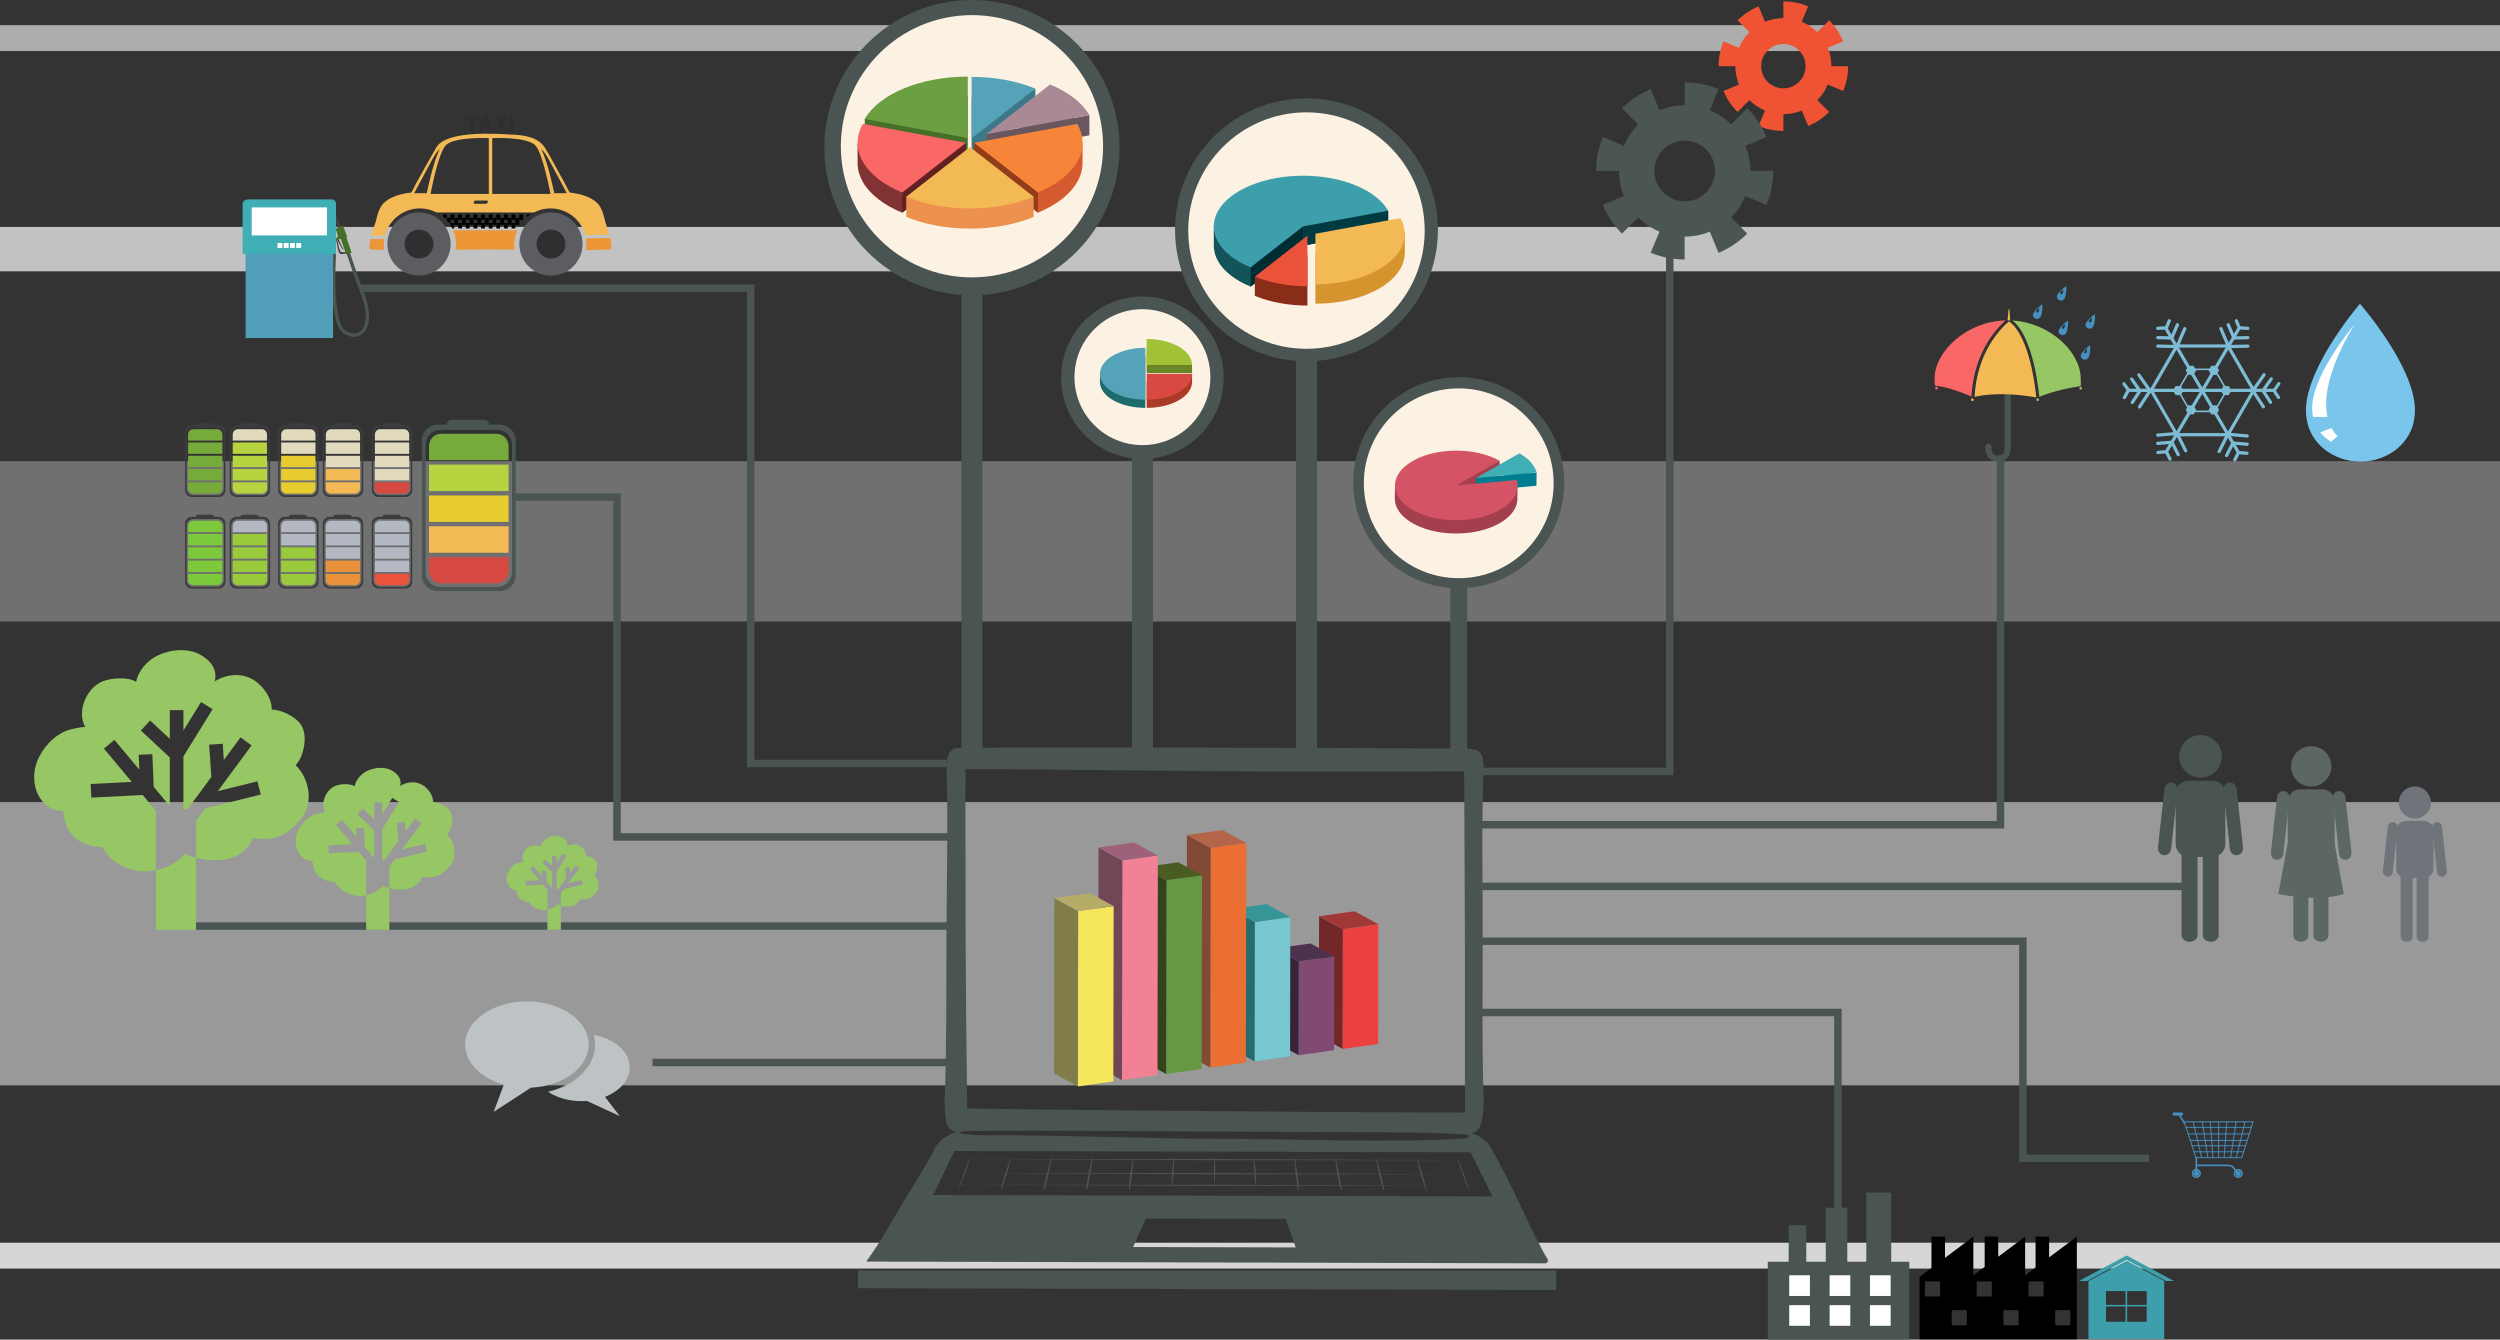 <svg xmlns="http://www.w3.org/2000/svg" id="Layer_2" data-name="Layer 2" viewBox="0 0 1294.73 693.77"><rect x="0" y="0" width="1294.73" height="693.77" fill="#333333" stroke="none"/><defs><style>      .cls-1 {        fill: #3d9fac;      }      .cls-2 {        fill: #4a5453;      }      .cls-3 {        fill: #7ac5ec;      }      .cls-4 {        fill: #e6cc2f;      }      .cls-5 {        fill: #276c6d;      }      .cls-6 {        fill: #f68539;      }      .cls-7 {        fill: #804a72;      }      .cls-8 {        fill: #a1c237;      }      .cls-9 {        fill: #2e2f31;      }      .cls-10 {        fill: #519eb8;      }      .cls-11 {        fill: #f6e65c;      }      .cls-12, .cls-13, .cls-14, .cls-15, .cls-16, .cls-17 {        fill: #fff;      }      .cls-18 {        fill: #414140;      }      .cls-19 {        fill: #714757;      }      .cls-20 {        fill: #f96867;      }      .cls-21 {        fill: #3c3b40;      }      .cls-13 {        opacity: .5;      }      .cls-22 {        fill: #b6d440;      }      .cls-23 {        fill: #ef5334;      }      .cls-24 {        fill: #923c19;      }      .cls-25 {        fill: #b3b8c3;      }      .cls-26 {        fill: #007e91;      }      .cls-27 {        fill: #5b6665;      }      .cls-28 {        fill: #fcf2e4;      }      .cls-29 {        fill: #ea923a;      }      .cls-30 {        fill: #813232;      }      .cls-31 {        fill: #ec4041;      }      .cls-32 {        fill: #d84941;      }      .cls-33 {        fill: #7cca3c;      }      .cls-34 {        fill: #46702a;      }      .cls-35 {        isolation: isolate;      }      .cls-36 {        fill: #d45465;      }      .cls-37 {        fill: #d6942f;      }      .cls-38 {        fill: #ed9637;      }      .cls-39 {        fill: #6a565f;      }      .cls-40 {        fill: #6c9f42;      }      .cls-41 {        fill: #97c664;      }      .cls-42 {        fill: #495d23;      }      .cls-14 {        opacity: .3;      }      .cls-43 {        fill: #7cbcd5;      }      .cls-44 {        fill: #a98996;      }      .cls-45 {        fill: #622121;      }      .cls-46 {        fill: #b4ac68;      }      .cls-47 {        fill: #824935;      }      .cls-15 {        opacity: .8;      }      .cls-48 {        fill: #892c18;      }      .cls-49 {        fill: #ea533a;      }      .cls-50 {        fill: #4b5554;      }      .cls-51 {        fill: #9d6279;      }      .cls-52 {        fill: #35431a;      }      .cls-53 {        fill: #827c4b;      }      .cls-54 {        fill: #369597;      }      .cls-55 {        fill: #13545b;      }      .cls-56 {        fill: #382439;      }      .cls-57 {        fill: #003b41;      }      .cls-58 {        fill: #1e6b6d;      }      .cls-59 {        fill: #ed924e;      }      .cls-60 {        fill: #002d32;      }      .cls-61 {        fill: #b46549;      }      .cls-62 {        fill: #4790c2;      }      .cls-63 {        fill: #3c7888;      }      .cls-64 {        fill: #d55a2f;      }      .cls-65 {        fill: #e1dabd;      }      .cls-66 {        fill: #f3b955;      }      .cls-67 {        fill: #4d324f;      }      .cls-68 {        fill: #40aeb5;      }      .cls-69 {        fill: #98ca3c;      }      .cls-70 {        fill: #6b8725;      }      .cls-71 {        fill: #42702b;      }      .cls-72 {        fill: #a03838;      }      .cls-73 {        fill: #77c7d0;      }      .cls-16 {        opacity: .6;      }      .cls-74 {        fill: #f38195;      }      .cls-75 {        fill: #55a3b9;      }      .cls-76 {        fill: #bdc2c5;      }      .cls-77 {        fill: #76aa3b;      }      .cls-78 {        fill: #669744;      }      .cls-17 {        opacity: .7;      }      .cls-79 {        fill: #6e747a;      }      .cls-80 {        fill: #eb6e32;      }      .cls-81 {        fill: #a43f4d;      }      .cls-82 {        fill: #5c5d60;      }      .cls-83 {        fill: #aa3b27;      }      .cls-84 {        fill: #732828;      }    </style></defs><g id="Layer_1-2" data-name="Layer 1"><g><rect class="cls-13" y="415.39" width="1294.73" height="146.71"></rect><rect class="cls-14" x="0" y="238.83" width="1294.73" height="83.05"></rect><rect class="cls-17" x="0" y="117.52" width="1294.73" height="23"></rect><rect class="cls-16" x="0" y="13.03" width="1294.73" height="13.39"></rect><rect class="cls-15" x="0" y="643.59" width="1294.73" height="13.39"></rect><g><path class="cls-2" d="M671.17,177.41v213.19c0,3.01,2.44,5.45,5.45,5.45s5.45-2.44,5.45-5.45v-213.19h-10.9Z"></path><path class="cls-2" d="M744.69,119.01c0,37.6-30.48,68.08-68.08,68.08s-68.07-30.48-68.07-68.08,30.48-68.07,68.07-68.07,68.08,30.48,68.08,68.07Z"></path><path class="cls-28" d="M737.84,119.41c0,33.81-27.41,61.23-61.23,61.23s-61.23-27.41-61.23-61.23,27.41-61.23,61.23-61.23,61.23,27.41,61.23,61.23Z"></path></g><g><path class="cls-2" d="M751.1,220.54v171.14c0,2.42,1.96,4.38,4.38,4.38s4.37-1.96,4.37-4.38v-171.14h-8.75Z"></path><path class="cls-2" d="M810.12,249.98c0,30.18-24.47,54.65-54.65,54.65s-54.65-24.47-54.65-54.65,24.46-54.65,54.65-54.65,54.65,24.46,54.65,54.65Z"></path><path class="cls-28" d="M804.62,250.29c0,27.15-22.01,49.15-49.15,49.15s-49.15-22-49.15-49.15,22-49.15,49.15-49.15,49.15,22.01,49.15,49.15Z"></path></g><g><path class="cls-2" d="M586.21,205.97v184.64c0,3.01,2.44,5.45,5.45,5.45s5.45-2.44,5.45-5.45v-184.64h-10.9Z"></path><path class="cls-2" d="M633.73,195.63c0,23.24-18.84,42.08-42.08,42.08s-42.08-18.84-42.08-42.08,18.84-42.08,42.08-42.08,42.08,18.84,42.08,42.08Z"></path><path class="cls-28" d="M626.84,195.33c0,19.44-15.75,35.19-35.19,35.19s-35.19-15.75-35.19-35.19,15.75-35.19,35.19-35.19,35.19,15.75,35.19,35.19Z"></path></g><g><path class="cls-2" d="M579.82,76.45c0,42.22-34.22,76.45-76.44,76.45s-76.45-34.23-76.45-76.45S461.15,0,503.37,0s76.44,34.23,76.44,76.45Z"></path><path class="cls-2" d="M508.82,390.6c0,3.01-2.44,5.45-5.45,5.45h0c-3.01,0-5.45-2.44-5.45-5.45V130.03c0-3.01,2.44-5.45,5.45-5.45h0c3.01,0,5.45,2.44,5.45,5.45v260.57Z"></path><path class="cls-28" d="M571.29,75.75c0,37.51-30.41,67.91-67.91,67.91s-67.91-30.41-67.91-67.91S465.86,7.83,503.37,7.83s67.91,30.41,67.91,67.91Z"></path></g><g><polygon class="cls-2" points="866.69 401.4 758.28 401.4 758.28 397.53 862.82 397.53 862.82 128.11 866.69 128.11 866.69 401.4"></polygon><polygon class="cls-2" points="1037.97 429.05 761.7 429.05 761.7 425.18 1034.1 425.18 1034.1 236.97 1037.97 236.97 1037.97 429.05"></polygon><rect class="cls-2" x="763.15" y="457.12" width="367.24" height="3.87"></rect><polygon class="cls-2" points="1112.97 601.79 1045.71 601.79 1045.71 489.38 758.67 489.38 758.67 485.51 1049.58 485.51 1049.58 597.92 1112.97 597.92 1112.97 601.79"></polygon><polygon class="cls-2" points="953.78 630.33 949.91 630.33 949.91 526.31 763.15 526.31 763.15 522.44 953.78 522.44 953.78 630.33"></polygon></g><g><polygon class="cls-2" points="490.13 397.33 386.85 397.33 386.85 151.21 186.84 151.21 186.84 147.34 390.72 147.34 390.72 393.46 490.13 393.46 490.13 397.33"></polygon><polygon class="cls-2" points="492.64 435.37 317.61 435.37 317.61 259.39 266.17 259.39 266.17 255.52 321.48 255.52 321.48 431.5 492.64 431.5 492.64 435.37"></polygon><rect class="cls-2" x="100.29" y="477.66" width="392.34" height="3.87"></rect><rect class="cls-2" x="337.92" y="548.33" width="157.6" height="3.87"></rect></g><g><path class="cls-2" d="M760.23,614.23c-.53-1.7-1.28-3.88-2.05-6.06h0s0-.05-.02-.07c-.84-2.27-1.71-4.55-2.42-6.23-.15-.36-.28-.7-.41-.99h3.29s-1.17,0-3.3-.02c-.47-1.09-.77-1.77-.77-1.77,0,0,.18.69.51,1.77-4.02-.02-11.26-.06-20.87-.11-.4-1.06-.68-1.72-.68-1.71,0,0,.14.67.37,1.71-6.09-.03-13.11-.07-20.84-.11-.32-1.02-.56-1.65-.56-1.65,0,0,.1.63.25,1.65-6.49-.03-13.48-.07-20.83-.1-.27-1-.44-1.62-.44-1.62,0,0,.03.62.12,1.62-6.69-.04-13.66-.08-20.84-.11-.2-.96-.34-1.56-.34-1.56,0,0,0,.6.06,1.55-6.8-.04-13.77-.06-20.82-.1-.15-.91-.26-1.51-.26-1.51,0,0-.02.58-.04,1.5-6.66-.03-13.38-.06-20.13-.09-.06-.9-.13-1.45-.13-1.45,0,0-.06.55-.13,1.45-.31,0-.62,0-.96,0h-19.91c-.01-.92-.03-1.5-.03-1.5,0,0-.11.59-.27,1.5h-20.81c.03-.97.05-1.55.05-1.55,0,0-.14.6-.34,1.55h-20.84c.09-.99.15-1.62.15-1.62,0,0-.19.62-.46,1.62h-20.83c.16-1.01.26-1.66.26-1.66,0,0-.22.64-.57,1.66-7.69,0-14.71,0-20.85,0,.24-1.04.39-1.72.39-1.72,0,0-.28.66-.68,1.71h-20.88c.34-1.09.52-1.76.52-1.76,0,0-.32.67-.78,1.76-3.06,0-4.71,0-4.71,0,0,0,1.65,0,4.7.02-.14.31-.28.63-.43.99-.71,1.67-1.58,3.95-2.45,6.22,0,0,0,.03-.02.05-1.18,0-1.82,0-1.82,0,0,0,.64,0,1.82,0-.78,2.17-1.54,4.34-2.08,6.04h-6s2.15,0,5.98.03c-.02.06-.04.12-.06.17-.55,1.75-.87,2.92-.87,2.92,0,0,.51-1.11,1.22-2.79.05-.1.09-.21.13-.31,4.82.02,12.18.06,21.42.1-.42,1.46-.68,2.47-.66,2.57.02.29.43-.38,1-1.72.02-.04.03-.08.06-.14.08-.2.17-.46.25-.72,6.29.04,13.43.07,21.21.12-.25,1.08-.4,1.86-.4,2.03.02.57.38.27.84-.8,0-.03.02-.07.04-.14.11-.27.21-.66.33-1.09,6.62.03,13.7.06,21.11.1-.15.73-.21,1.29-.21,1.52.05.85.34.91.68.1,0,0,.02-.05.03-.11.1-.31.23-.84.35-1.5,6.79.04,13.86.07,21.11.11-.04.42-.06.75-.05.98.06,1.14.28,1.55.5,1.02.01-.02.01-.06.03-.11.08-.33.19-1.01.33-1.89,13.74.07,28.11.14,42.48.21h43.9c.12.9.23,1.57.31,1.9.01.05.03.1.03.12.23.53.44.12.52-1.02,0-.23,0-.57-.05-1h21.12c.12.66.24,1.19.34,1.52.02.04.02.09.04.11.34.81.62.75.67-.09.01-.23-.06-.79-.18-1.53,7.42,0,14.49,0,21.1,0,.1.44.22.83.31,1.11.02.05.03.09.05.13.45,1.08.8,1.37.83.81.01-.18-.14-.95-.39-2.06,7.82,0,14.96,0,21.21,0,.08.27.17.5.24.72.03.05.05.1.06.15.56,1.32.98,2,.98,1.73.01-.12-.23-1.13-.63-2.59,9.5,0,16.9,0,21.41,0,.04.12.09.23.13.33.7,1.67,1.21,2.79,1.21,2.79,0,0-.34-1.18-.87-2.92-.02-.07-.04-.13-.06-.19h4.59s-1.63-.02-4.59-.02ZM607.88,606.2c.09-1.65.17-3.3.19-4.62v-.8c6.59.04,13.25.07,19.91.11.3,0,.62,0,.92,0,0,.09,0,.18-.02.29-.1,1.43-.14,3.36-.17,5.27,0,.37,0,.72.02,1.07-.25,0-.51,0-.76,0h-20.2c.04-.43.07-.86.1-1.31ZM544.41,601.66c.05-.23.08-.45.12-.66.04-.2.06-.36.1-.54,6.49.03,13.45.07,20.77.1-.05.17-.09.33-.14.51-.03.18-.09.39-.12.59-.38,1.48-.79,3.35-1.2,5.25-.03.2-.06.4-.11.6-7.29,0-14.2,0-20.65,0,.05-.24.1-.49.16-.73.4-1.85.79-3.66,1.06-5.11ZM523.36,600.84c.05-.19.08-.33.11-.49,6.14.03,13.12.06,20.8.1-.06.21-.13.43-.2.67-.06.19-.11.36-.16.55-.48,1.52-1.01,3.45-1.55,5.41-.04.14-.06.27-.1.42-7.69,0-14.67,0-20.71,0,.09-.33.19-.68.29-1,.52-1.82,1-3.58,1.35-4.98.06-.23.11-.46.16-.67ZM501.98,601.35c.14-.41.25-.78.35-1.12,4.41.03,11.62.05,20.84.1-.11.28-.21.54-.32.85-.06.16-.12.33-.17.5-.57,1.57-1.25,3.57-1.9,5.58-.02.07-.05.16-.06.23-9.96,0-17.25,0-20.84,0,.8-2.23,1.58-4.45,2.1-6.15ZM518.98,613.45s-.02.06-.03.09h-21.44c.69-1.65,1.5-3.76,2.3-5.87.02-.06.04-.11.06-.17,3.57.02,10.87.07,20.8.1-.12.43-.26.85-.38,1.27-.49,1.67-.97,3.27-1.3,4.57ZM540.93,613.16c-.02.14-.07.26-.08.39-7.8,0-14.93,0-21.23,0,.14-.39.28-.82.42-1.3.44-1.3.9-2.77,1.37-4.25.03-.13.06-.26.1-.39,6.04.04,13.01.07,20.7.11-.06.31-.16.63-.24.96-.4,1.61-.76,3.16-1.04,4.48ZM562.88,612.86c-.04.25-.1.47-.13.7-7.42,0-14.48,0-21.11,0,.07-.3.15-.58.22-.92.38-1.27.74-2.77,1.12-4.28.06-.21.11-.4.15-.61,6.44.04,13.37.07,20.65.1-.04.23-.09.43-.13.66-.3,1.55-.57,3.08-.77,4.37ZM585.33,608.29c-.19,1.5-.38,2.98-.49,4.27-.05.37-.1.69-.14.99h-21.1c.02-.19.05-.36.08-.54.3-1.29.6-2.79.9-4.34.03-.28.08-.56.13-.83,6.63.03,13.55.06,20.67.1-.02.11-.04.22-.06.34ZM585.44,607.5c-7.11,0-14.03,0-20.67,0,.04-.17.06-.31.08-.46.31-1.88.59-3.74.77-5.23.04-.23.07-.46.1-.65.03-.23.04-.4.06-.61,6.68.04,13.63.08,20.78.1-.02.14-.05.24-.07.37-.04.2-.06.41-.08.62-.28,1.42-.57,3.24-.85,5.08-.04.26-.08.51-.11.77ZM585.51,613.56c.01-.07.02-.11.03-.16.21-1.27.43-2.8.63-4.38.04-.35.08-.7.12-1.07,6.74.04,13.64.07,20.64.11-.05.71-.09,1.42-.12,2.05-.08.8-.11,1.48-.08,1.94.05.76.12,1.27.21,1.51h-21.43ZM606.96,607.5c-6.98,0-13.88,0-20.6,0,0-.06,0-.12,0-.18.2-1.93.39-3.82.48-5.36.02-.24.03-.45.04-.66.02-.24.03-.42.04-.64,6.78.04,13.73.07,20.76.11-.02.13-.03.26-.04.39-.18,1.16-.34,2.61-.49,4.14-.05.43-.09.85-.12,1.28-.03.31-.05.61-.07.91ZM627.95,613.57c-6.97,0-13.94,0-20.85,0,.06-.32.17-1.11.28-2.18.14-.95.24-2.12.35-3.32,6.71.05,13.47.06,20.25.11h.76c.02,1.29.06,2.53.11,3.54.06.81.11,1.44.14,1.86h-1.03ZM755.05,600.88c.1.34.22.72.34,1.12.52,1.7,1.29,3.92,2.1,6.17-2.67-.02-10.09-.06-20.84-.11-.03-.07-.05-.16-.07-.25-.65-2.01-1.3-4-1.87-5.59-.07-.17-.11-.34-.17-.51-.12-.3-.21-.57-.31-.83h20.82ZM733.9,600.88c.05.17.06.31.11.5.06.22.11.44.17.67.34,1.41.82,3.16,1.33,4.97.1.35.19.68.29,1.04-5.99-.04-12.97-.07-20.71-.11-.03-.14-.07-.29-.1-.42-.52-1.96-1.06-3.9-1.52-5.41-.05-.19-.09-.39-.15-.55-.08-.26-.14-.47-.22-.68h20.81ZM712.75,600.88c.02.18.05.34.09.55.04.21.08.42.12.66.26,1.45.64,3.25,1.03,5.1.05.25.12.5.17.74-6.43-.03-13.36-.07-20.65-.11-.04-.19-.08-.38-.12-.59-.39-1.9-.8-3.79-1.17-5.25-.04-.2-.07-.41-.1-.59-.06-.19-.11-.35-.15-.51h20.77ZM649.31,600.88c0,.08,0,.16,0,.25,0,.18,0,.35,0,.55,0,1.31.08,2.96.17,4.62.02.44.06.88.09,1.31-6.68-.03-13.44-.07-20.22-.1,0-.36.01-.71.03-1.07-.03-1.91-.04-3.82-.14-5.27,0-.1,0-.19-.02-.29h20.09ZM629.07,613.57c.04-.41.1-1.05.15-1.85.06-1,.1-2.24.12-3.55h20.26c.1,1.2.21,2.36.33,3.33.11,1.07.23,1.86.28,2.17-7-.03-14.07-.06-21.14-.1ZM650.21,605.42c-.14-1.52-.31-2.98-.47-4.14-.02-.14-.03-.27-.06-.4h20.77c0,.2,0,.41.03.64,0,.2.02.42.04.65.1,1.53.27,3.43.45,5.37,0,.05.02.12.02.19-6.73-.05-13.63-.07-20.62-.11-.03-.31-.04-.61-.06-.92-.02-.42-.07-.86-.1-1.29ZM650.38,613.67c.07-.23.17-.73.22-1.51.02-.46,0-1.14-.08-1.94-.02-.63-.06-1.34-.1-2.05h20.64c.03.35.07.71.12,1.07.2,1.58.38,3.12.61,4.38v.16c-6.99-.04-14.16-.07-21.4-.11ZM671.8,606.96c-.27-1.86-.55-3.67-.82-5.1-.03-.21-.06-.42-.09-.62-.01-.14-.04-.24-.08-.36h20.79c.02.18.04.38.06.59.03.21.05.43.08.66.17,1.49.46,3.35.75,5.24.01.15.06.31.07.46-6.63-.03-13.56-.06-20.67-.1-.04-.27-.07-.52-.1-.77ZM672.61,613.79c-.04-.31-.08-.63-.14-.99-.11-1.3-.28-2.77-.47-4.28-.01-.12-.02-.23-.05-.34h20.67c.04.28.1.57.14.83.27,1.55.56,3.07.85,4.35.04.18.07.36.1.53-6.78-.04-13.85-.06-21.1-.1ZM694.56,613.89c-.03-.22-.07-.44-.13-.69-.17-1.3-.44-2.81-.74-4.38-.04-.21-.08-.43-.11-.65h20.65c.05.2.08.4.13.62.38,1.52.75,3.01,1.11,4.29.08.34.16.62.23.92-6.61-.04-13.68-.07-21.12-.11ZM716.48,614c-.03-.13-.06-.25-.1-.39-.26-1.3-.62-2.86-1.02-4.47-.07-.31-.15-.64-.23-.96h20.7c.03.13.07.26.11.39.45,1.48.92,2.95,1.35,4.25.14.48.27.9.41,1.29-6.27-.03-13.41-.07-21.22-.11ZM738.36,614.11s0-.05-.02-.08c-.33-1.31-.79-2.91-1.29-4.58-.12-.43-.25-.85-.37-1.28h20.8c0,.06.04.11.05.16.79,2.13,1.59,4.24,2.27,5.88-4.51-.02-11.92-.06-21.45-.11Z"></path><path class="cls-2" d="M801.56,652.68c.02-.13.06-.26.06-.4-6.59-10.18-17.75-37.29-29.39-57.74-1.28-2.1-2.88-3.91-5.02-5.09,0,0-.04,0-.04-.02-1.35-1.12-3.19-2.2-4.94-2.24.12-.27.37-.49.75-.62.98-.29,1.94-.96,2.77-1.81,2.28-3.93,2.3-8.5,2.7-13.16-1.01-27.89-.6-55.88-.56-83.79.03-30.51-.67-61.21.48-91.71-.06-.4-.13-.8-.21-1.21-.01-1.59-.35-3.16-1.25-4.59-.38-.61-.81-1.06-1.27-1.44-1.85-.86-4.18-1.02-6.8-1.2-.2-.02-.39-.02-.56-.03-.06.02-.13.05-.21.05-51.82-.37-257.23-.97-263.5-.2-.74.4-1.46.9-2.12,1.53-1.17,1.1-1.65,2.52-1.81,4.04-.06.19-.14.33-.19.55-.14.59-.21,1.19-.32,1.78.98,30.5.13,61.2.02,91.71-.11,27.91.17,55.89-.98,83.78.21,2.66.18,5.51.56,8.14.29,3.46,1.56,6.47,5.48,7.05-2.88,1.17-5.68,2.48-7.98,4.65-.65.6-1.17,1.3-1.65,2.03-.11.02-.21.06-.31.05-.09.1-.16.19-.25.3-4.69,9.52-10.93,19.07-16.7,28.6-6.32,10.42-11.79,20.89-19.48,31.31,0,.12,0,.24,0,.36l351.8.91s.05-.02.07-.04c.9-.5,1.08-1.01.84-1.56ZM500.06,399.6v-1.29h1.48c21.32.07,42.63.22,63.95.48l63.96.59,31.99.19h31.98s63.96-.11,63.96-.11h.91v.81l.39,87.18v87.18s0,1.55,0,1.55h-1.77l-63.96-.24-63.96-.5-63.95-.55c-21.32-.13-42.64-.53-63.95-.79h-.17l-.53-43.74-.3-43.58-.07-43.59c0-14.53-.08-29.06.05-43.6ZM500.91,585.76c44.18-.43,88.39.07,132.56.28,22.2.1,44.4.2,66.59.3,19.65.09,40.19,0,59.53,1.24,1.62.1,1.08,1.87-.31,1.96-38.07,2.53-85.31.31-126.91.27-33.09-.03-70.58-1.58-103.68-1.77-.4-.06-.86-.08-1.3-.13-3.96,0-7.91-.02-11.88-.04-2.53.07-4.92.15-6.75.11-1.22-.02-6.87-.37-8.77-.58-5.96-.66-1.61-1.61.92-1.64ZM586.82,645.82l6.6-14.74,72.41.19,5.22,14.76-84.24-.21ZM483.33,618.86l10.92-22.76,267.33.68,11.4,22.83-289.66-.74Z"></path><polygon class="cls-2" points="444.37 657.96 444.35 667.15 805.9 668.07 805.92 657.96 444.37 657.96"></polygon></g><g><path class="cls-2" d="M183.3,174.48c-1.96,0-4.06-.81-6.04-2.4-2.52-2.01-6.51-9.95-5-40.58l1.76.09c-1.06,21.48.56,36.1,4.34,39.12,2.79,2.23,5.75,2.62,7.92,1.04,2.86-2.08,4.85-8.08,1.05-18.12-3.94-10.43-8.01-22.87-8.05-22.99l1.68-.55c.04.12,4.09,12.52,8.02,22.92,2.59,6.86,3.71,16.26-1.66,20.17-1.21.88-2.58,1.31-4.02,1.31Z"></path><g><path class="cls-18" d="M173.99,123.8l1.28,6.31s.47,1.58,1.48,1.49l3.36-.4-.28-.85-2.01.26s-1.22.23-1.72-.7c-.5-.93-1.62-6.43-1.62-6.43l-.5.32Z"></path><path class="cls-18" d="M175.32,123.79s1.37,3.57,2.66,5.42l-.51-.1s-1.96-2.98-2.87-5.11l.72-.21Z"></path><polygon class="cls-18" points="176.33 120.97 172.93 112.66 168.46 110.95 169.03 109.46 174.15 111.41 177.81 120.37 176.33 120.97"></polygon><polygon class="cls-71" points="177.69 116.88 173.81 118.46 175.05 122.2 173.35 124.52 179.84 122.77 177.69 116.88"></polygon><polygon class="cls-71" points="179.27 122.55 182.09 130.87 179.22 131.61 176.31 123.18 179.27 122.55"></polygon></g><g><path class="cls-68" d="M125.66,131.55h48.36v-26.06c0-2.42-2.69-2.21-2.69-2.21h-42.55c-3.53,0-3.12,2.79-3.12,2.79v25.47Z"></path><rect class="cls-10" x="127.19" y="131.55" width="45.29" height="43.52"></rect><rect class="cls-12" x="130.34" y="107.42" width="39" height="14.5"></rect><g><rect class="cls-12" x="143.71" y="125.85" width="2.55" height="2.55"></rect><rect class="cls-12" x="146.95" y="125.85" width="2.55" height="2.55"></rect><rect class="cls-12" x="150.18" y="125.85" width="2.55" height="2.55"></rect><rect class="cls-12" x="153.41" y="125.85" width="2.55" height="2.55"></rect></g></g></g><g><g><g><path class="cls-38" d="M316.35,125.06c-.08-.6-.21-1.21-.36-1.82-4.18.02-8.36.18-12.55.25.17,1.02.28,2.07.28,3.14,0,.99-.1,1.95-.25,2.89,4.05-.05,8.1-.14,12.14-.31.68-.03,1.2-.91.98-1.41.15-.73-.02-1.75-.25-2.74Z"></path><path class="cls-38" d="M199.03,123.76h-7.13c-.09.44-.18.87-.24,1.3-.23.98-.4,2.01-.25,2.74-.22.5.29,1.38.98,1.41,2.21.09,4.42.15,6.63.21-.14-.91-.23-1.84-.23-2.79s.1-1.93.24-2.87Z"></path></g><g><path class="cls-9" d="M247.92,59.8v1.49h-2.52v6.92h-1.77v-6.92h-2.53v-1.49h6.81Z"></path><path class="cls-9" d="M250.49,59.8h1.99l2.98,8.41h-1.91l-.56-1.73h-3.1l-.57,1.73h-1.84l3-8.41ZM250.37,65.03h2.15l-1.06-3.31-1.09,3.31Z"></path><path class="cls-9" d="M257.87,68.21h-2.04l2.71-4.29-2.57-4.13h2.1l1.5,2.74,1.54-2.74h2.03l-2.57,4.06,2.73,4.35h-2.13l-1.6-2.87-1.69,2.87Z"></path><path class="cls-9" d="M265.92,68.21h-1.75v-8.41h1.75v8.41Z"></path></g><g><path class="cls-38" d="M236.18,126.63c0,.93-.09,1.83-.22,2.72,6.02-.09,12.04-.17,18.05-.17,4.18,0,8.36.05,12.54.1-.12-.87-.21-1.74-.21-2.64,0-2.61.54-5.1,1.51-7.36h-33.18c.97,2.26,1.51,4.74,1.51,7.36Z"></path><path class="cls-66" d="M315.11,120.14c-.48-1.76-1.01-3.53-1.63-5.26-.81-3.24-1.74-7.42-4.19-9.74-3.56-3.37-8.82-4.8-14.23-5.43-.35-.54-.64-1.03-.81-1.39-1.27-2.63-2.7-5.17-4.13-7.71-2.69-4.76-5.1-9.72-8.06-14.31-3.42-5.28-10.99-6.52-17.7-6.6h0c-7.43-.49-33.23-2.17-38.38,6.6-2.77,4.71-5.37,9.56-8.06,14.31-1.44,2.54-2.87,5.08-4.13,7.71-.17.36-.46.85-.81,1.39-5.41.62-10.66,2.05-14.23,5.43-2.45,2.32-3.38,6.5-4.19,9.74-.61,1.73-1.15,3.51-1.63,5.26-.21.63-.4,1.28-.58,1.93h7.04c2.04-8.12,9.36-14.14,18.11-14.14,3.1,0,6.02.77,8.6,2.11h50.36c2.58-1.34,5.49-2.11,8.6-2.11,8.66,0,15.92,5.89,18.05,13.88,4.15-.06,8.31-.22,12.46-.25-.14-.47-.29-.95-.44-1.41ZM214.5,100.06s7.7-14.45,9.74-18.15c2.04-3.69,3.61-4.79,3.61-4.79-3.53,6.44-6.83,22.94-6.83,22.94h-6.52ZM251.71,105.54h-5.81c-1.07,0-.52-1.69.36-1.69h5.81c1.07,0,.52,1.69-.36,1.69ZM253.15,100.45h-30.16s3.61-19.79,7.54-24.82c3.93-5.03,22.62-4.09,22.62-4.09v28.91ZM254.92,100.45v-28.91s18.69-.94,22.62,4.09c3.93,5.03,7.54,24.82,7.54,24.82h-30.16ZM287.04,100.06s-3.3-16.5-6.83-22.94c0,0,1.57,1.1,3.61,4.79,2.04,3.69,9.74,18.15,9.74,18.15h-6.52Z"></path></g><g><rect x="245.23" y="115.49" width="1.95" height=".97"></rect><rect x="247.18" y="115.49" width="1.95" height=".97"></rect><rect x="249.13" y="115.49" width="1.95" height=".97"></rect><rect x="233.31" y="115.49" width="1.95" height=".97"></rect><rect x="237.32" y="115.49" width="1.95" height=".97"></rect><rect x="235.26" y="112.85" width="2.07" height=".97"></rect><rect x="251.08" y="115.49" width="2.07" height=".97"></rect><rect x="241.22" y="115.49" width="1.95" height=".97"></rect><rect x="243.17" y="115.49" width="2.07" height=".97"></rect><rect x="239.27" y="115.49" width="1.95" height=".97"></rect><rect x="235.26" y="115.49" width="2.07" height=".97"></rect><rect x="263" y="115.49" width="1.95" height=".97"></rect><rect x="264.95" y="115.49" width="1.95" height=".97"></rect><rect x="264.95" y="112.85" width="1.95" height=".97"></rect><rect x="266.9" y="112.85" width="2.07" height=".97"></rect><rect x="261.05" y="115.49" width="1.95" height=".97"></rect><rect x="253.14" y="115.49" width="1.95" height=".97"></rect><rect x="257.04" y="115.49" width="1.95" height=".97"></rect><rect x="255.09" y="115.49" width="1.95" height=".97"></rect><rect x="258.99" y="115.49" width="2.07" height=".97"></rect><rect x="231.36" y="112.85" width="1.95" height=".97"></rect><rect x="266.9" y="115.49" width="2.07" height=".97"></rect><rect x="261.05" y="112.85" width="1.95" height=".97"></rect><rect x="258.99" y="112.85" width="2.07" height=".97"></rect><rect x="237.32" y="112.85" width="1.95" height=".97"></rect><rect x="233.31" y="112.85" width="1.95" height=".97"></rect><rect x="255.09" y="112.85" width="1.95" height=".97"></rect><rect x="268.96" y="112.85" width="1.95" height=".97"></rect><rect x="263" y="112.85" width="1.95" height=".97"></rect><rect x="257.04" y="112.85" width="1.95" height=".97"></rect><rect x="243.17" y="112.85" width="2.07" height=".97"></rect><rect x="241.22" y="112.85" width="1.95" height=".97"></rect><rect x="253.14" y="112.85" width="1.95" height=".97"></rect><rect x="239.27" y="112.85" width="1.95" height=".97"></rect><rect x="245.23" y="112.85" width="1.95" height=".97"></rect><rect x="251.08" y="112.85" width="2.07" height=".97"></rect><rect x="247.18" y="112.85" width="1.95" height=".97"></rect><rect x="249.13" y="112.85" width="1.95" height=".97"></rect><rect x="264.95" y="111.01" width="1.95" height="1.84"></rect><rect x="261.05" y="111.01" width="1.95" height="1.84"></rect><path d="M229.41,111.01v1.26c.23.19.46.38.68.58h1.27v-1.84h-1.95Z"></path><rect x="241.22" y="111.01" width="1.95" height="1.84"></rect><rect x="233.31" y="111.01" width="1.95" height="1.84"></rect><path d="M272.86,111.01v1.47c.61-.53,1.24-1.03,1.91-1.47h-1.91Z"></path><rect x="268.96" y="111.01" width="1.95" height="1.84"></rect><rect x="237.32" y="111.01" width="1.95" height="1.84"></rect><rect x="253.14" y="111.01" width="1.95" height="1.84"></rect><rect x="245.23" y="111.01" width="1.95" height="1.84"></rect><rect x="249.13" y="111.01" width="1.95" height="1.84"></rect><rect x="257.04" y="111.01" width="1.95" height="1.84"></rect><rect x="255.09" y="113.82" width="1.95" height="1.66"></rect><rect x="251.08" y="113.82" width="2.07" height="1.66"></rect><rect x="258.99" y="113.82" width="2.07" height="1.66"></rect><rect x="263" y="113.82" width="1.95" height="1.66"></rect><path d="M271.44,113.82h-.53v.63c.18-.21.34-.43.53-.63Z"></path><path d="M231.08,113.82c.1.11.18.23.28.33v-.33h-.28Z"></path><rect x="247.18" y="113.82" width="1.95" height="1.66"></rect><rect x="266.9" y="113.82" width="2.07" height="1.66"></rect><rect x="239.27" y="113.82" width="1.95" height="1.66"></rect><rect x="243.17" y="113.82" width="2.07" height="1.66"></rect><rect x="235.26" y="113.82" width="2.07" height="1.66"></rect><path d="M231.36,113.82v.33c.39.43.77.86,1.11,1.33h.84v-1.66h-1.95Z"></path><rect x="237.32" y="116.46" width="1.95" height="1.84"></rect><path d="M233.16,116.46c.05.08.1.16.15.24v-.24h-.15Z"></path><rect x="241.22" y="116.46" width="1.95" height="1.84"></rect><path d="M269.36,116.46h-.4v.66c.13-.22.26-.45.4-.66Z"></path><path d="M233.31,116.46v.24c.32.51.62,1.05.9,1.59h1.05v-1.84h-1.95Z"></path><rect x="261.05" y="116.46" width="1.95" height="1.84"></rect><rect x="257.04" y="116.46" width="1.95" height="1.84"></rect><rect x="264.95" y="116.46" width="1.95" height="1.84"></rect><rect x="245.23" y="116.46" width="1.95" height="1.84"></rect><rect x="249.13" y="116.46" width="1.95" height="1.84"></rect><rect x="253.14" y="116.46" width="1.95" height="1.84"></rect></g></g><g><path class="cls-82" d="M233.37,126.38c0,9.04-7.33,16.36-16.37,16.36s-16.37-7.33-16.37-16.36,7.33-16.37,16.37-16.37,16.37,7.33,16.37,16.37Z"></path><path class="cls-9" d="M224.48,126.38c0,4.13-3.35,7.48-7.48,7.48s-7.48-3.35-7.48-7.48,3.35-7.48,7.48-7.48,7.48,3.35,7.48,7.48Z"></path></g><g><path class="cls-82" d="M301.69,126.38c0,9.04-7.33,16.36-16.36,16.36s-16.37-7.33-16.37-16.36,7.33-16.37,16.37-16.37,16.36,7.33,16.36,16.37Z"></path><circle class="cls-9" cx="285.33" cy="126.38" r="7.48" transform="translate(114.88 387.78) rotate(-80.78)"></circle></g></g><g><g><path class="cls-2" d="M1150.66,391.71c0,6.09-4.94,11.03-11.03,11.03s-11.03-4.94-11.03-11.03,4.94-11.03,11.03-11.03,11.03,4.94,11.03,11.03Z"></path><path class="cls-2" d="M1133.36,404.36h12.52c3.64,0,6.6,2.96,6.6,6.6v26.21c0,3.64-2.96,6.6-6.6,6.6h-12.52c-3.64,0-6.6-2.96-6.6-6.6v-26.21c0-3.64,2.96-6.6,6.6-6.6Z"></path><path class="cls-2" d="M1161.66,438.93c.22,1.97-1.13,3.73-3.02,3.94h0c-1.88.21-3.58-1.22-3.8-3.18l-3.35-30.48c-.22-1.97,1.13-3.73,3.01-3.94h0c1.88-.21,3.58,1.22,3.8,3.19l3.35,30.48Z"></path><path class="cls-2" d="M1117.59,438.93c-.22,1.97,1.13,3.73,3.01,3.94h0c1.88.21,3.58-1.22,3.8-3.18l3.35-30.48c.22-1.97-1.13-3.73-3.02-3.94h0c-1.88-.21-3.58,1.22-3.8,3.19l-3.35,30.48Z"></path><path class="cls-2" d="M1138.07,484.36c0,1.85-1.85,3.35-4.13,3.35h0c-2.28,0-4.13-1.5-4.13-3.35v-42.87c0-1.85,1.85-3.35,4.13-3.35h0c2.28,0,4.13,1.5,4.13,3.35v42.87Z"></path><path class="cls-2" d="M1149.06,484.36c0,1.85-1.85,3.35-4.13,3.35h0c-2.28,0-4.13-1.5-4.13-3.35v-42.87c0-1.85,1.85-3.35,4.13-3.35h0c2.28,0,4.13,1.5,4.13,3.35v42.87Z"></path></g><g><path class="cls-79" d="M1258.93,415.61c0,4.58-3.71,8.29-8.29,8.29s-8.29-3.71-8.29-8.29,3.71-8.29,8.29-8.29,8.29,3.71,8.29,8.29Z"></path><path class="cls-79" d="M1245.95,425.11h9.41c2.73,0,4.95,2.22,4.95,4.95v19.69c0,2.74-2.22,4.96-4.96,4.96h-9.4c-2.74,0-4.96-2.22-4.96-4.96v-19.69c0-2.73,2.22-4.95,4.95-4.95Z"></path><path class="cls-79" d="M1267.2,451.07c.16,1.48-.85,2.8-2.27,2.95h0c-1.41.16-2.69-.92-2.85-2.39l-2.52-22.89c-.16-1.48.85-2.8,2.26-2.96h0c1.41-.15,2.69.92,2.85,2.39l2.52,22.89Z"></path><path class="cls-79" d="M1234.09,451.07c-.16,1.48.85,2.8,2.26,2.95h0c1.41.16,2.69-.92,2.85-2.39l2.52-22.89c.16-1.48-.85-2.8-2.26-2.96h0c-1.41-.15-2.69.92-2.85,2.39l-2.52,22.89Z"></path><path class="cls-79" d="M1249.48,485.2c0,1.39-1.39,2.52-3.1,2.52h0c-1.71,0-3.1-1.13-3.1-2.52v-32.2c0-1.39,1.39-2.52,3.1-2.52h0c1.71,0,3.1,1.13,3.1,2.52v32.2Z"></path><path class="cls-79" d="M1257.73,485.2c0,1.39-1.39,2.52-3.1,2.52h0c-1.71,0-3.1-1.13-3.1-2.52v-32.2c0-1.39,1.39-2.52,3.1-2.52h0c1.71,0,3.1,1.13,3.1,2.52v32.2Z"></path></g><g><g><path class="cls-27" d="M1207.4,396.88c0,5.76-4.67,10.44-10.44,10.44s-10.44-4.67-10.44-10.44,4.67-10.44,10.44-10.44,10.44,4.67,10.44,10.44Z"></path><path class="cls-27" d="M1191.03,408.85h11.85c3.45,0,6.24,2.8,6.24,6.24v24.8c0,3.45-2.8,6.24-6.24,6.24h-11.85c-3.45,0-6.24-2.8-6.24-6.24v-24.8c0-3.44,2.8-6.24,6.24-6.24Z"></path><path class="cls-27" d="M1217.81,441.56c.21,1.86-1.07,3.53-2.85,3.72h0c-1.78.2-3.39-1.15-3.59-3.01l-3.17-28.84c-.2-1.86,1.07-3.53,2.85-3.72h0c1.78-.2,3.39,1.15,3.6,3.01l3.17,28.84Z"></path><path class="cls-27" d="M1176.1,441.56c-.2,1.86,1.07,3.53,2.85,3.72h0c1.78.2,3.39-1.15,3.59-3.01l3.17-28.84c.21-1.86-1.07-3.53-2.85-3.72h0c-1.78-.2-3.39,1.15-3.6,3.01l-3.17,28.84Z"></path><path class="cls-27" d="M1195.48,484.54c0,1.75-1.75,3.17-3.91,3.17h0c-2.16,0-3.91-1.42-3.91-3.17v-40.56c0-1.75,1.75-3.17,3.91-3.17h0c2.16,0,3.91,1.42,3.91,3.17v40.56Z"></path><path class="cls-27" d="M1205.88,484.54c0,1.75-1.75,3.17-3.91,3.17h0c-2.16,0-3.91-1.42-3.91-3.17v-40.56c0-1.75,1.75-3.17,3.91-3.17h0c2.16,0,3.91,1.42,3.91,3.17v40.56Z"></path></g><path class="cls-27" d="M1209.12,437.14l-24.33-.61-4.85,26.46s20.16,4.46,33.85,0l-4.67-25.85Z"></path></g></g><g><path class="cls-58" d="M579.32,186.95c-3.97,1.65-6.99,3.99-8.54,6.71-.33.58-.59,1.19-.78,1.8l-.36-1.88.04,3.52c-.02.23-.04.47-.04.7,0,1.45.41,2.84,1.15,4.15,1.54,2.72,4.57,5.06,8.54,6.71,3.88,1.61,8.65,2.56,13.81,2.56v-26.86c-5.17,0-9.94.95-13.81,2.56Z"></path><path class="cls-75" d="M579.32,182.72c-3.97,1.65-6.99,3.99-8.54,6.71-.74,1.31-1.15,2.7-1.15,4.15s.41,2.84,1.15,4.15c1.54,2.72,4.57,5.06,8.54,6.71,3.88,1.61,8.65,2.56,13.81,2.56v-26.86c-5.17,0-9.94.95-13.81,2.56Z"></path><g><path class="cls-70" d="M615.68,188.22c-1.65-2.37-4.45-4.4-8.01-5.88-3.88-1.61-8.65-2.56-13.81-2.56v13.43h0s23.5,0,23.5,0h0v-4.23l-1.68-.76Z"></path><path class="cls-8" d="M617.35,188.98c0-1.45-.41-2.84-1.15-4.15-1.54-2.72-4.57-5.06-8.54-6.71-3.88-1.61-8.65-2.57-13.81-2.57v13.43h0s23.5,0,23.5,0c0,0,0,0,0,0Z"></path></g><g><path class="cls-83" d="M611.37,197.82h-17.51v13.42c5.17,0,9.94-.95,13.81-2.56,3.97-1.65,6.99-3.99,8.54-6.71.74-1.31,1.15-2.7,1.15-4.15v-4.22l-5.98,4.22Z"></path><path class="cls-32" d="M593.86,193.59v13.42c5.17,0,9.94-.95,13.81-2.56,3.97-1.65,6.99-3.99,8.54-6.71.74-1.3,1.15-2.7,1.15-4.14h-23.5Z"></path></g></g><g><g><path class="cls-63" d="M522.68,52.23l.04.05c-6.08-1.28-12.64-2-19.51-2v31.79l32.99-25.72v-10.46l-13.52,6.35Z"></path><path class="cls-75" d="M536.19,45.88c-9.26-3.81-20.65-6.07-32.99-6.07v31.79l32.99-25.72Z"></path></g><g><path class="cls-39" d="M556.08,61.14c-3.43-2.65-7.57-4.99-12.27-6.93l-15.42,12.02-17.57,3.23v10.46l53.37-9.83v-10.46l-8.12,1.5Z"></path><path class="cls-44" d="M564.2,59.64c-3.69-6.45-10.91-11.99-20.39-15.89l-32.98,25.72,53.37-9.83Z"></path></g><g><g><path class="cls-64" d="M504.53,73.97v10.46l32.99,25.72c9.47-3.91,16.7-9.44,20.38-15.89,1.56-2.72,2.49-5.6,2.7-8.58l.04-.07v-11.91l-56.11.28Z"></path><polygon class="cls-24" points="537.52 73.75 504.53 73.92 504.53 84.38 537.52 110.1 537.52 99.64 537.52 73.75"></polygon></g><path class="cls-6" d="M557.9,64.15l-53.37,9.83,32.99,25.72c9.47-3.91,16.7-9.44,20.38-15.89,1.77-3.09,2.74-6.39,2.74-9.83s-.97-6.73-2.74-9.83Z"></path></g><g><path class="cls-34" d="M468.22,56.2c-1.79.74-3.5,1.53-5.12,2.38l.36-6.04-15.63,9.09v10.46l53.37,9.83v-31.79c-12.34,0-23.73,2.26-32.98,6.07Z"></path><path class="cls-40" d="M468.22,45.74c-9.47,3.9-16.7,9.44-20.39,15.89l53.37,9.83v-31.79c-12.34,0-23.73,2.26-32.98,6.07Z"></path></g><g><path class="cls-30" d="M444.13,74.39v9.89s0,.1,0,.15,0,.1,0,.16v.3h.01c.08,3.27,1.03,6.42,2.72,9.37,3.69,6.45,10.92,11.99,20.39,15.89l32.99-25.72v-10.46l-56.11.42Z"></path><polygon class="cls-45" points="500.25 73.97 467.26 74.22 467.26 99.69 467.26 110.16 500.25 84.44 500.25 73.97"></polygon><path class="cls-20" d="M446.87,64.15c-1.77,3.1-2.74,6.39-2.74,9.83s.97,6.73,2.74,9.83c3.69,6.45,10.92,11.99,20.39,15.89l32.99-25.72-53.37-9.83Z"></path></g><g><path class="cls-59" d="M521.91,101.88l-19.57-15.26-19.57,15.26h-13.42v10.46c9.26,3.82,20.65,6.07,32.99,6.07s23.73-2.25,32.99-6.07v-10.46h-13.42Z"></path><path class="cls-66" d="M502.34,76.16l-32.99,25.72c9.26,3.82,20.65,6.07,32.99,6.07s23.73-2.25,32.99-6.07l-32.99-25.72Z"></path></g></g><g><g><path class="cls-55" d="M717.69,108.39l-9.07.86c-1.98-1.2-4.16-2.29-6.51-3.26-7.64-3.15-17.04-5.01-27.21-5.01s-19.58,1.86-27.21,5.01c-6.5,2.68-11.71,6.3-15.03,10.5l-4.05.38v10.3s0,.04,0,.05,0,.04,0,.05v.14h0c.04,2.77.83,5.43,2.25,7.92,3.04,5.33,9,9.9,16.82,13.12l27.21-21.24,44.03-8.11v-9.99l-1.23-.74Z"></path><g><path class="cls-60" d="M674.89,100.98c-10.18,0-19.58,1.86-27.21,5.01v42.47l27.21-21.24v-26.25Z"></path><path class="cls-57" d="M718.92,109.13l-1.23-.74-9.07.86c-1.98-1.2-4.16-2.29-6.51-3.26-7.64-3.15-17.04-5.01-27.21-5.01v26.25l44.03-8.11v-9.99Z"></path></g><path class="cls-1" d="M702.1,96.01c-7.64-3.15-17.04-5.01-27.21-5.01s-19.58,1.86-27.21,5.01c-7.82,3.22-13.77,7.8-16.82,13.12-1.46,2.56-2.26,5.28-2.26,8.11s.8,5.56,2.26,8.11c3.04,5.33,9,9.9,16.82,13.12l27.21-21.24,44.03-8.11c-3.05-5.33-9-9.9-16.82-13.12Z"></path></g><path class="cls-48" d="M660.92,144.63l-8.4-1.36-2.62-.02s-.12,10.08,0,9.99c7.64,3.15,17.04,5.01,27.21,5.01v-26.25l-16.19,12.64Z"></path><path class="cls-49" d="M649.9,143.25c7.64,3.15,17.04,5.01,27.21,5.01v-26.25l-27.21,21.24Z"></path><g><path class="cls-37" d="M724.43,119.83l-15.41,1.19,5.71,3.85-33.49,6.17v26.25c10.18,0,19.58-1.86,27.21-5.01,7.82-3.22,13.77-7.8,16.82-13.12,1.29-2.25,2.06-4.64,2.23-7.12l.04-.02v-11.8l-3.11-.4Z"></path><path class="cls-66" d="M725.27,112.94l-44.03,8.11v26.25c10.18,0,19.58-1.86,27.21-5.01,7.82-3.23,13.77-7.8,16.82-13.12,1.46-2.56,2.26-5.28,2.26-8.12s-.8-5.56-2.26-8.11Z"></path></g></g><g><path class="cls-81" d="M766.83,241.78c-2.5-.62-5.11-1.06-7.76-1.3-2.61-.23-5.25-.27-7.88-.14l.72,14.22,15.4-3.78,9.25-5.25.11-6.88-9.83,3.12Z"></path><path class="cls-81" d="M766.54,251.22l.77-.43-15.4,3.78-.72-14.22c-3.96.21-7.87.83-11.5,1.88-2.89.84-5.61,1.94-8.04,3.32-2.42,1.38-4.37,2.92-5.84,4.56-.31.35-.6.7-.87,1.06h-1.87s-.6-.06-.6-.06l-.14,7.12h.02c0,.96.12,1.92.39,2.87,1.01,3.63,3.98,7.12,8.91,9.92,4.94,2.8,11.09,4.48,17.48,5.06,6.55.59,13.35,0,19.38-1.74,2.9-.84,5.61-1.94,8.04-3.32,2.42-1.38,4.37-2.92,5.84-4.56,2.37-2.63,3.51-5.52,3.45-8.4h0s.1-6.8.1-6.8l-19.42-.03Z"></path><g><path class="cls-26" d="M791.54,245.08c-1.3-1.22-2.88-2.37-4.74-3.43l-8.08,4.58-14.27,1.28-.11,6.88,31.36-2.82.11-6.88-4.28.38Z"></path><path class="cls-68" d="M795.82,244.69c-1.01-3.63-3.97-7.12-8.91-9.92l-22.45,12.74,31.36-2.82Z"></path></g><path class="cls-36" d="M782.5,259.58c3.08-3.42,4.1-7.28,3.07-11l-31.36,2.82,22.45-12.74c-4.94-2.8-11.09-4.48-17.49-5.06-6.55-.58-13.35,0-19.38,1.74-2.89.84-5.61,1.94-8.04,3.32-2.42,1.38-4.37,2.92-5.84,4.56-3.08,3.42-4.1,7.28-3.07,11,1.01,3.63,3.97,7.12,8.91,9.92,4.94,2.8,11.09,4.48,17.48,5.06,6.55.59,13.35,0,19.38-1.74,2.89-.84,5.61-1.94,8.03-3.32,2.42-1.38,4.37-2.92,5.84-4.56Z"></path></g><g><g class="cls-35"><polygon class="cls-31" points="713.83 478.63 713.72 540.64 695.34 543.22 695.45 481.22 713.83 478.63"></polygon><polygon class="cls-84" points="695.34 543.22 683.01 536.52 683.13 474.51 695.45 481.22 695.34 543.22"></polygon><polygon class="cls-72" points="695.45 481.22 683.13 474.51 701.51 471.93 713.83 478.63 695.45 481.22"></polygon></g><g class="cls-35"><polygon class="cls-7" points="691.03 495.31 690.94 543.88 672.56 546.47 672.65 497.89 691.03 495.31"></polygon><polygon class="cls-56" points="672.56 546.47 660.23 539.76 660.33 491.19 672.65 497.89 672.56 546.47"></polygon><polygon class="cls-67" points="672.65 497.89 660.33 491.19 678.71 488.6 691.03 495.31 672.65 497.89"></polygon></g><g class="cls-35"><polygon class="cls-73" points="668.25 474.94 668.12 547.09 649.73 549.68 649.87 477.52 668.25 474.94"></polygon><polygon class="cls-5" points="649.73 549.68 637.41 542.97 637.55 470.82 649.87 477.52 649.73 549.68"></polygon><polygon class="cls-54" points="649.87 477.52 637.55 470.82 655.93 468.23 668.25 474.94 649.87 477.52"></polygon></g><g class="cls-35"><polygon class="cls-80" points="645.43 436.55 645.22 550.32 626.83 552.9 627.04 439.13 645.43 436.55"></polygon><polygon class="cls-47" points="626.83 552.9 614.5 546.2 614.71 432.43 627.04 439.13 626.83 552.9"></polygon><polygon class="cls-61" points="627.04 439.13 614.71 432.43 633.11 429.85 645.43 436.55 627.04 439.13"></polygon></g><g class="cls-35"><polygon class="cls-78" points="622.52 453.26 622.33 553.62 603.95 556.2 604.14 455.85 622.52 453.26"></polygon><polygon class="cls-52" points="603.95 556.2 591.63 549.5 591.82 449.14 604.14 455.85 603.95 556.2"></polygon><polygon class="cls-42" points="604.14 455.85 591.82 449.14 610.2 446.56 622.52 453.26 604.14 455.85"></polygon></g><g class="cls-35"><polygon class="cls-74" points="599.65 443.04 599.44 556.8 581.05 559.39 581.26 445.62 599.65 443.04"></polygon><polygon class="cls-19" points="581.05 559.39 568.73 552.69 568.94 438.91 581.26 445.62 581.05 559.39"></polygon><polygon class="cls-51" points="581.26 445.62 568.94 438.91 587.32 436.33 599.65 443.04 581.26 445.62"></polygon></g><g class="cls-35"><polygon class="cls-11" points="576.75 469.26 576.58 560.07 558.2 562.65 558.36 471.85 576.75 469.26"></polygon><polygon class="cls-53" points="558.2 562.65 545.87 555.95 546.04 465.14 558.36 471.85 558.2 562.65"></polygon><polygon class="cls-46" points="558.36 471.85 546.04 465.14 564.42 462.56 576.75 469.26 558.36 471.85"></polygon></g></g><g><path class="cls-3" d="M1222.24,157.34v-.09s-.02.02-.04.04c-.02-.02-.04-.04-.04-.04v.09c-1.59,1.85-31.76,37.7-27.55,59.67,1.73,12.45,13.57,22.06,27.9,22.03,14.46-.03,26.33-9.88,27.84-22.49,3.86-22.02-26.52-57.36-28.11-59.21Z"></path><g><path class="cls-12" d="M1197.95,215.93l7.4-.02c-4.41-19.68,14.1-47.86,14.1-47.86,0,0-.01.02-.03.03-.02-.02-.03-.03-.03-.03v.07c-1.25,1.45-24.92,29.59-21.63,46.83.05.33.12.65.19.98Z"></path><path class="cls-12" d="M1207.23,228.81c1.1-1,2.21-1.98,3.37-2.9-1.27-1.32-2.31-2.76-3.14-4.29-1.93.76-3.86,1.52-5.8,2.29,1.52,1.92,3.4,3.58,5.56,4.91Z"></path></g></g><g><path class="cls-23" d="M954.58,47.11c1.64-3.95,2.55-8.29,2.55-12.84h-8.66c0-3.38-.68-6.59-1.89-9.53l8.01-3.32c-1.7-4.1-4.18-7.79-7.27-10.88l-6.13,6.13c-2.29-2.29-5.03-4.13-8.07-5.39l3.32-8.01c-3.96-1.63-8.29-2.54-12.84-2.54v8.67c-3.37,0-6.59.67-9.52,1.89l-3.32-8.01c-4.1,1.7-7.79,4.18-10.88,7.27l6.13,6.13c-2.29,2.29-4.13,5.03-5.39,8.07l-8.01-3.32c-1.64,3.96-2.55,8.29-2.55,12.84h8.66c0,3.37.68,6.59,1.89,9.52l-8.01,3.32c1.7,4.1,4.18,7.79,7.27,10.88l6.13-6.13c2.29,2.29,5.03,4.13,8.07,5.39l-3.32,8.01c3.96,1.64,8.29,2.55,12.84,2.55v-8.67c3.37,0,6.59-.67,9.52-1.89l3.32,8.01c4.1-1.7,7.79-4.18,10.88-7.27l-6.13-6.13c2.29-2.29,4.13-5.03,5.39-8.07l8.01,3.32ZM931.72,42.4c-1.06,1.06-2.33,1.91-3.73,2.49-1.36.56-2.84.87-4.4.87s-3.04-.31-4.4-.87c-1.41-.59-2.67-1.43-3.73-2.49-1.06-1.06-1.91-2.32-2.49-3.73-.56-1.35-.87-2.84-.87-4.4s.31-3.05.87-4.4c.58-1.4,1.43-2.67,2.49-3.73,1.06-1.06,2.32-1.91,3.73-2.49,1.36-.56,2.84-.87,4.4-.87s3.04.31,4.4.87c1.4.58,2.67,1.43,3.73,2.49,1.06,1.06,1.91,2.33,2.49,3.73.56,1.36.88,2.84.88,4.4s-.32,3.04-.88,4.4c-.58,1.4-1.43,2.67-2.49,3.73Z"></path><path class="cls-50" d="M914.85,106.09c2.24-5.41,3.48-11.34,3.48-17.56h-11.85c0-4.62-.93-9.01-2.59-13.03l10.95-4.54c-2.32-5.61-5.72-10.65-9.94-14.87l-8.38,8.38c-3.13-3.13-6.88-5.65-11.03-7.37l4.54-10.96c-5.41-2.24-11.34-3.48-17.56-3.48v11.86c-4.61,0-9.01.92-13.02,2.58l-4.54-10.96c-5.6,2.33-10.65,5.72-14.88,9.95l8.38,8.38c-3.13,3.13-5.65,6.88-7.38,11.03l-10.95-4.54c-2.24,5.41-3.48,11.34-3.48,17.56h11.85c0,4.62.93,9.01,2.58,13.02l-10.95,4.54c2.32,5.61,5.71,10.66,9.94,14.88l8.38-8.38c3.13,3.13,6.87,5.65,11.03,7.37l-4.54,10.95c5.41,2.24,11.34,3.49,17.56,3.49v-11.85c4.62,0,9.02-.92,13.03-2.58l4.54,10.95c5.6-2.32,10.65-5.72,14.88-9.94l-8.38-8.38c3.13-3.13,5.65-6.88,7.37-11.03l10.95,4.54ZM883.59,99.65c-1.45,1.45-3.18,2.61-5.1,3.41-1.85.76-3.88,1.19-6.02,1.19s-4.16-.43-6.01-1.19c-1.92-.8-3.66-1.96-5.1-3.41-1.45-1.45-2.61-3.18-3.4-5.1-.77-1.85-1.2-3.89-1.2-6.02s.43-4.17,1.2-6.02c.8-1.92,1.95-3.65,3.4-5.09,1.45-1.45,3.18-2.61,5.1-3.41,1.85-.76,3.88-1.2,6.01-1.2s4.16.43,6.02,1.2c1.92.8,3.65,1.96,5.1,3.41,1.44,1.44,2.61,3.18,3.4,5.09.77,1.85,1.2,3.89,1.2,6.02s-.43,4.16-1.2,6.02c-.79,1.92-1.96,3.65-3.4,5.1Z"></path></g><g><g><path class="cls-2" d="M1034.82,239.04c-.13,0-.23,0-.3,0-1.85-.01-3.4-.65-4.5-1.86-2.06-2.25-1.83-5.61-1.8-5.98.08-.88.85-1.54,1.72-1.45.87.08,1.52.85,1.45,1.72-.05.65.03,2.54.98,3.57.5.55,1.23.81,2.2.81.04,0,.08,0,.12,0,0,0,1.54.08,2.53-.84.61-.58.93-1.5.93-2.75v-33.73c0-.88.71-1.59,1.59-1.59s1.59.71,1.59,1.59v33.73c0,2.18-.66,3.89-1.96,5.1-1.63,1.51-3.7,1.68-4.55,1.68Z"></path><g><path class="cls-20" d="M1038.66,165.94c-20.4.54-36.76,16.25-36.76,30.13,0,1.61-.02,2.23.4,3.76,0,0,6.21.08,18.73,5.53.77-14.67,5.91-24.97,10.41-31.28,2.57-3.61,5.15-6.28,7.22-8.14Z"></path><path class="cls-66" d="M1040.35,166.44c-5.74,5.04-16.65,17.4-17.73,39.17,0,0,10.63-3.44,31.99.2-3.39-31.1-12.16-38.12-14.25-39.37Z"></path><path class="cls-41" d="M1042.26,165.99c3.42,2.64,10.84,11.49,13.91,39.55,0,0,7.96-3.62,21.45-5.62.1-.75-.04-3.09-.04-3.86,0-13.55-15.6-28.85-35.32-30.07Z"></path></g><path class="cls-66" d="M1022.18,207c0,.38-.31.7-.7.7s-.69-.31-.69-.7.31-.7.69-.7.7.31.7.7Z"></path><path class="cls-20" d="M1003.6,201.05c0,.39-.31.7-.69.7s-.7-.31-.7-.7.31-.7.7-.7.69.31.69.7Z"></path><path class="cls-41" d="M1055.99,207c0,.38-.31.7-.69.7s-.69-.31-.69-.7.31-.7.69-.7.69.31.69.7Z"></path><path class="cls-41" d="M1078.27,201.05c0,.39-.31.7-.69.7s-.69-.31-.69-.7.31-.7.69-.7.69.31.69.7Z"></path><path class="cls-66" d="M1039.71,165.94h1.34l-.4-5.59s-.2-.4-.45,0l-.5,5.59Z"></path></g><g><path class="cls-62" d="M1084.92,162.65s-4.64,3.28-4.81,5.48c-.17,2.2,3.35,3.25,4.26.21.91-3.05.56-5.68.56-5.68ZM1083.14,166.32c-.3,1-1.45.65-1.39-.07.06-.72,1.57-1.79,1.57-1.79,0,0,.12.86-.18,1.86Z"></path><path class="cls-62" d="M1057.67,157.6s-4.64,3.28-4.81,5.48c-.17,2.2,3.35,3.25,4.26.21.91-3.05.56-5.69.56-5.69ZM1055.89,161.27c-.3,1-1.45.65-1.39-.07.06-.72,1.57-1.79,1.57-1.79,0,0,.11.86-.18,1.86Z"></path><path class="cls-62" d="M1070.08,148.09s-4.64,3.28-4.81,5.48c-.17,2.2,3.35,3.25,4.26.21.91-3.05.56-5.68.56-5.68ZM1068.29,151.77c-.3.99-1.45.65-1.39-.07.06-.72,1.57-1.79,1.57-1.79,0,0,.12.86-.18,1.86Z"></path><path class="cls-62" d="M1082.47,178.71s-4.64,3.28-4.81,5.48c-.18,2.2,3.35,3.25,4.25.21.91-3.05.56-5.69.56-5.69ZM1080.69,182.39c-.29,1-1.45.65-1.39-.07.06-.72,1.57-1.79,1.57-1.79,0,0,.11.86-.18,1.86Z"></path><path class="cls-62" d="M1070.98,165.99s-4.64,3.28-4.81,5.48c-.18,2.2,3.35,3.25,4.25.21.91-3.05.56-5.68.56-5.68ZM1069.2,169.67c-.3,1-1.45.65-1.39-.07.06-.72,1.57-1.79,1.57-1.79,0,0,.11.86-.18,1.86Z"></path></g></g><path class="cls-43" d="M1180.72,197.99c-.38-.27-.91-.18-1.17.2l-2.19,3.12h-3.64l3.23-4.61c.27-.38.17-.91-.21-1.17-.38-.27-.91-.17-1.17.21l-3.91,5.57h-3.17l4.75-6.77c.27-.38.17-.91-.2-1.17-.38-.27-.91-.17-1.17.21l-4.77,6.81-11.61-20.1,8.66-.19c.47,0,.83-.39.83-.86-.01-.46-.39-.85-.86-.82l-8.63.19,1.61-2.74,7.06-.15c.47-.01.83-.4.82-.86-.01-.46-.41-.84-.86-.82l-6.02.13,2.05-3.49,3.97.21s.03,0,.05,0c.44,0,.82-.35.84-.8.03-.46-.33-.86-.8-.89l-3.89-.21-1.38-3.23c-.18-.43-.68-.63-1.1-.44-.43.18-.63.68-.44,1.11l1.41,3.29s-.07.06-.09.1l-1.8,3.06-2.15-5.03c-.18-.43-.68-.63-1.11-.44-.43.18-.62.68-.44,1.11l2.64,6.16-1.64,2.78-3.25-7.59c-.18-.43-.68-.63-1.11-.45-.43.19-.63.68-.44,1.11l3.34,7.81h-23.86l3.34-7.81c.18-.43-.01-.92-.44-1.11-.43-.18-.92.02-1.11.45l-3.43,8.01-1.63-2.78,2.81-6.58c.18-.43-.01-.92-.44-1.11-.43-.19-.93.01-1.11.44l-2.32,5.43-1.88-3.2,1.56-3.66c.18-.43-.02-.92-.44-1.11-.43-.19-.92.02-1.11.44l-1.38,3.23-3.9.21c-.46.03-.82.42-.8.89.02.45.4.8.84.8.02,0,.03,0,.05,0l3.58-.19,2.02,3.45-5.6-.12c-.47-.02-.85.36-.86.82-.01.46.36.85.82.86l6.64.15,1.6,2.74-8.2-.18c-.5-.03-.85.36-.86.82-.01.47.36.85.82.86l8.29.18-12.1,20.96-5.28-7.56c-.27-.38-.79-.47-1.17-.21-.38.27-.47.79-.21,1.17l4.67,6.68h-3.17l-3.83-5.49c-.26-.38-.79-.47-1.17-.21-.38.27-.48.79-.21,1.17l3.16,4.53h-3.64l-2.13-3.05c-.27-.38-.79-.47-1.17-.21-.38.27-.47.79-.21,1.17l2.01,2.88-1.88,3.42c-.23.41-.08.92.33,1.15.13.07.27.1.41.1.3,0,.59-.16.74-.43l1.84-3.34h4.09l-3.27,5.01c-.25.39-.15.91.24,1.16.14.09.3.14.46.14.27,0,.55-.13.7-.38l3.88-5.92h3.22l-4.78,7.32c-.26.39-.15.91.24,1.17.14.09.3.13.46.13.27,0,.54-.13.71-.38l5.14-7.87,11.8,20.44-8.28.7c-.46.04-.81.45-.77.91.04.46.44.81.91.77l8.44-.72-1.61,2.74-6.97.59c-.46.04-.81.45-.77.91.04.46.44.81.91.77l5.78-.49-1.86,3.15-3.95.34c-.46.04-.81.45-.77.91.04.46.44.82.91.77l3.81-.32,1.67,3.31c.15.29.44.46.75.46.13,0,.26-.03.38-.09.42-.21.58-.71.37-1.13l-1.72-3.41,1.89-3.21,2.57,5.09c.15.3.44.47.75.47.13,0,.26-.03.38-.09.42-.21.58-.71.37-1.13l-3.06-6.06,1.62-2.77,3.8,7.53c.15.29.45.46.75.46.13,0,.26-.03.38-.09.41-.21.58-.72.37-1.13l-3.57-7.09h23.17l-3.79,7.5c-.21.41-.04.92.37,1.13.12.06.25.09.38.09.31,0,.61-.17.75-.46l3.81-7.55,1.62,2.78-3.07,6.08c-.21.42-.04.92.37,1.13.12.06.25.09.38.09.31,0,.61-.17.75-.46l2.58-5.11,1.88,3.22-1.72,3.41c-.21.41-.04.92.37,1.13.12.06.25.09.38.09.31,0,.6-.17.75-.46l1.67-3.31,3.81.32c.46.05.87-.3.91-.77.04-.46-.3-.87-.77-.91l-3.94-.33-1.84-3.15,5.77.49c.46.04.87-.3.91-.77.04-.46-.31-.87-.77-.91l-6.95-.59-1.6-2.74,8.42.72c.46.05.87-.3.91-.77.04-.46-.31-.87-.77-.91l-8.52-.73,11.58-20.06,4.55,6.99c.16.25.43.38.71.38.16,0,.32-.04.46-.14.39-.25.5-.77.24-1.16l-4.71-7.24h3.22l3.8,5.84c.16.25.43.38.71.38.16,0,.32-.05.46-.14.39-.25.5-.77.25-1.16l-3.21-4.92h3.74l2.16,3.33c.16.25.43.38.71.38.16,0,.32-.04.46-.13.39-.25.5-.77.24-1.17l-2.02-3.11,2.2-3.13c.27-.38.18-.91-.21-1.17ZM1155.05,201.32l-.81-1.4h-1.86l-3.9-6.76.79-1.36-.78-1.34,5.51-9.36,11.68,20.22h-10.62ZM1150.71,201.32h-8.61l4.21-7.16h1.59l.09-.15,3.47,6.01-.75,1.31ZM1144.77,193.45l-4.23,7.19-4.15-7.09,1.01-1.75-.06-.11h6.55l-.07.11.95,1.65ZM1133.32,194.15h1.48l4.19,7.16h-8.74l-.63-1.09,3.6-6.23.09.16ZM1130.38,203h8.77l-4.07,6.91h-1.77l-.16.28-3.46-6,.69-1.2ZM1136.53,210.77l4.01-6.81,4.07,6.95-.79,1.36.21.36h-6.83l.21-.36-.87-1.5ZM1147.91,209.92h-1.93l-4.05-6.91h8.65l.82,1.42-3.33,5.77-.16-.27ZM1147.13,189.44h-1.95l-.81,1.41h-7.52l-.81-1.41h-2.05l-5.5-9.41h24.18l-5.54,9.41ZM1132.68,190.54l-.73,1.26.78,1.36-3.9,6.76h-2.11l-.81,1.4h-10.37l11.65-20.17,5.5,9.39ZM1125.78,203l.94,1.63h2.25l3.7,6.41-.72,1.24.86,1.49-5.58,9.49-11.69-20.25h10.24ZM1134.26,214.63h1.78l.67-1.16h7.81l.67,1.16h1.6l5.65,9.65h-23.84l5.68-9.65ZM1148.32,213.92l.95-1.65-.72-1.24,3.69-6.4h1.99l.94-1.63h10.49l-11.79,20.43-5.56-9.51Z"></path><g><g><path class="cls-33" d="M97.41,272.46c0-1.53,1.2-2.78,2.68-2.78h12.41c1.48,0,2.68,1.25,2.68,2.78v3.12h-17.77v-3.12Z"></path><rect class="cls-33" x="97.41" y="276.56" width="17.77" height="5.9"></rect><rect class="cls-33" x="97.41" y="283.44" width="17.77" height="5.9"></rect><rect class="cls-33" x="97.41" y="290.32" width="17.77" height="5.9"></rect><path class="cls-33" d="M115.17,300.28c0,1.53-1.2,2.78-2.68,2.78h-12.41c-1.48,0-2.68-1.25-2.68-2.78v-3.07h17.77v3.07Z"></path><g><path class="cls-21" d="M113.22,267.64h-13.86c-1.95,0-3.54,1.58-3.54,3.54v30.08c0,1.96,1.58,3.54,3.54,3.54h13.86c1.95,0,3.54-1.58,3.54-3.54v-30.08c0-1.96-1.59-3.54-3.54-3.54ZM115.93,300.51c0,1.84-1.46,3.34-3.26,3.34h-12.76c-1.8,0-3.26-1.49-3.26-3.34v-28.35c0-1.84,1.46-3.34,3.26-3.34h12.76c1.8,0,3.26,1.49,3.26,3.34v28.35Z"></path><path class="cls-21" d="M110.83,268.26v-.69c0-.57-.72-1.04-1.6-1.04h-6.27c-.88,0-1.6.46-1.6,1.04v.69h9.47Z"></path></g></g><g><path class="cls-25" d="M120.52,272.46c0-1.53,1.2-2.78,2.68-2.78h12.41c1.48,0,2.68,1.25,2.68,2.78v3.12h-17.77v-3.12Z"></path><rect class="cls-69" x="120.52" y="276.56" width="17.77" height="5.9"></rect><rect class="cls-69" x="120.52" y="283.44" width="17.77" height="5.9"></rect><rect class="cls-69" x="120.52" y="290.32" width="17.77" height="5.9"></rect><path class="cls-69" d="M138.29,300.28c0,1.53-1.2,2.78-2.68,2.78h-12.41c-1.48,0-2.68-1.25-2.68-2.78v-3.07h17.77v3.07Z"></path><g><path class="cls-21" d="M136.34,267.64h-13.86c-1.95,0-3.54,1.58-3.54,3.54v30.08c0,1.96,1.59,3.54,3.54,3.54h13.86c1.95,0,3.54-1.58,3.54-3.54v-30.08c0-1.96-1.59-3.54-3.54-3.54ZM139.05,300.51c0,1.84-1.46,3.34-3.26,3.34h-12.76c-1.8,0-3.26-1.49-3.26-3.34v-28.35c0-1.84,1.46-3.34,3.26-3.34h12.76c1.8,0,3.26,1.49,3.26,3.34v28.35Z"></path><path class="cls-21" d="M133.95,268.26v-.69c0-.57-.72-1.04-1.6-1.04h-6.27c-.88,0-1.6.46-1.6,1.04v.69h9.47Z"></path></g></g><g><path class="cls-25" d="M145.61,272.46c0-1.53,1.2-2.78,2.68-2.78h12.41c1.48,0,2.68,1.25,2.68,2.78v3.12h-17.77v-3.12Z"></path><rect class="cls-25" x="145.61" y="276.56" width="17.77" height="5.9"></rect><rect class="cls-69" x="145.61" y="283.44" width="17.77" height="5.9"></rect><rect class="cls-69" x="145.61" y="290.32" width="17.77" height="5.9"></rect><path class="cls-69" d="M163.38,300.28c0,1.53-1.2,2.78-2.68,2.78h-12.41c-1.48,0-2.68-1.25-2.68-2.78v-3.07h17.77v3.07Z"></path><g><path class="cls-21" d="M161.43,267.64h-13.86c-1.95,0-3.54,1.58-3.54,3.54v30.08c0,1.96,1.58,3.54,3.54,3.54h13.86c1.95,0,3.54-1.58,3.54-3.54v-30.08c0-1.96-1.58-3.54-3.54-3.54ZM164.13,300.51c0,1.84-1.46,3.34-3.26,3.34h-12.76c-1.8,0-3.26-1.49-3.26-3.34v-28.35c0-1.84,1.46-3.34,3.26-3.34h12.76c1.8,0,3.26,1.49,3.26,3.34v28.35Z"></path><path class="cls-21" d="M159.03,268.26v-.69c0-.57-.72-1.04-1.6-1.04h-6.27c-.88,0-1.6.46-1.6,1.04v.69h9.47Z"></path></g></g><g><path class="cls-25" d="M168.73,272.46c0-1.53,1.2-2.78,2.68-2.78h12.41c1.48,0,2.68,1.25,2.68,2.78v3.12h-17.77v-3.12Z"></path><rect class="cls-25" x="168.73" y="276.56" width="17.77" height="5.9"></rect><rect class="cls-25" x="168.73" y="283.44" width="17.77" height="5.9"></rect><rect class="cls-29" x="168.73" y="290.32" width="17.77" height="5.9"></rect><path class="cls-29" d="M186.5,300.28c0,1.53-1.2,2.78-2.68,2.78h-12.41c-1.48,0-2.68-1.25-2.68-2.78v-3.07h17.77v3.07Z"></path><g><path class="cls-21" d="M184.55,267.64h-13.86c-1.95,0-3.54,1.58-3.54,3.54v30.08c0,1.96,1.58,3.54,3.54,3.54h13.86c1.95,0,3.54-1.58,3.54-3.54v-30.08c0-1.96-1.58-3.54-3.54-3.54ZM187.25,300.51c0,1.84-1.46,3.34-3.26,3.34h-12.76c-1.8,0-3.26-1.49-3.26-3.34v-28.35c0-1.84,1.46-3.34,3.26-3.34h12.76c1.8,0,3.26,1.49,3.26,3.34v28.35Z"></path><path class="cls-21" d="M182.15,268.26v-.69c0-.57-.72-1.04-1.6-1.04h-6.27c-.88,0-1.6.46-1.6,1.04v.69h9.47Z"></path></g></g><g><path class="cls-25" d="M194.15,272.46c0-1.53,1.2-2.78,2.68-2.78h12.41c1.48,0,2.68,1.25,2.68,2.78v3.12h-17.77v-3.12Z"></path><rect class="cls-25" x="194.15" y="276.56" width="17.77" height="5.9"></rect><rect class="cls-25" x="194.15" y="283.44" width="17.77" height="5.9"></rect><rect class="cls-25" x="194.15" y="290.32" width="17.77" height="5.9"></rect><path class="cls-49" d="M211.91,300.28c0,1.53-1.2,2.78-2.68,2.78h-12.41c-1.48,0-2.68-1.25-2.68-2.78v-3.07h17.77v3.07Z"></path><g><path class="cls-21" d="M209.96,267.64h-13.86c-1.96,0-3.54,1.58-3.54,3.54v30.08c0,1.96,1.58,3.54,3.54,3.54h13.86c1.96,0,3.54-1.58,3.54-3.54v-30.08c0-1.96-1.58-3.54-3.54-3.54ZM212.67,300.51c0,1.84-1.46,3.34-3.26,3.34h-12.76c-1.8,0-3.26-1.49-3.26-3.34v-28.35c0-1.84,1.46-3.34,3.26-3.34h12.76c1.8,0,3.26,1.49,3.26,3.34v28.35Z"></path><path class="cls-21" d="M207.57,268.26v-.69c0-.57-.72-1.04-1.6-1.04h-6.27c-.88,0-1.6.46-1.6,1.04v.69h9.47Z"></path></g></g><g><path class="cls-77" d="M97.41,225.05c0-1.53,1.2-2.78,2.68-2.78h12.41c1.48,0,2.68,1.25,2.68,2.78v3.12h-17.77v-3.12Z"></path><rect class="cls-77" x="97.41" y="229.15" width="17.77" height="5.9"></rect><rect class="cls-77" x="97.41" y="236.03" width="17.77" height="5.9"></rect><rect class="cls-77" x="97.41" y="242.91" width="17.77" height="5.9"></rect><path class="cls-77" d="M115.17,252.86c0,1.53-1.2,2.78-2.68,2.78h-12.41c-1.48,0-2.68-1.25-2.68-2.78v-3.07h17.77v3.07Z"></path><g><path class="cls-21" d="M113.22,220.23h-13.86c-1.95,0-3.54,1.58-3.54,3.54v30.08c0,1.96,1.58,3.54,3.54,3.54h13.86c1.95,0,3.54-1.58,3.54-3.54v-30.08c0-1.96-1.59-3.54-3.54-3.54ZM115.93,253.1c0,1.84-1.46,3.33-3.26,3.33h-12.76c-1.8,0-3.26-1.49-3.26-3.33v-28.35c0-1.84,1.46-3.34,3.26-3.34h12.76c1.8,0,3.26,1.49,3.26,3.34v28.35Z"></path><path class="cls-21" d="M110.83,220.85v-.69c0-.57-.72-1.04-1.6-1.04h-6.27c-.88,0-1.6.46-1.6,1.04v.69h9.47Z"></path></g></g><g><path class="cls-65" d="M120.52,225.05c0-1.53,1.2-2.78,2.68-2.78h12.41c1.48,0,2.68,1.25,2.68,2.78v3.12h-17.77v-3.12Z"></path><rect class="cls-22" x="120.52" y="229.15" width="17.77" height="5.9"></rect><rect class="cls-22" x="120.52" y="236.03" width="17.77" height="5.9"></rect><rect class="cls-22" x="120.52" y="242.91" width="17.77" height="5.9"></rect><path class="cls-22" d="M138.29,252.86c0,1.53-1.2,2.78-2.68,2.78h-12.41c-1.48,0-2.68-1.25-2.68-2.78v-3.07h17.77v3.07Z"></path><g><path class="cls-21" d="M136.34,220.23h-13.86c-1.95,0-3.54,1.58-3.54,3.54v30.08c0,1.96,1.59,3.54,3.54,3.54h13.86c1.95,0,3.54-1.58,3.54-3.54v-30.08c0-1.96-1.59-3.54-3.54-3.54ZM139.05,253.1c0,1.84-1.46,3.33-3.26,3.33h-12.76c-1.8,0-3.26-1.49-3.26-3.33v-28.35c0-1.84,1.46-3.34,3.26-3.34h12.76c1.8,0,3.26,1.49,3.26,3.34v28.35Z"></path><path class="cls-21" d="M133.95,220.85v-.69c0-.57-.72-1.04-1.6-1.04h-6.27c-.88,0-1.6.46-1.6,1.04v.69h9.47Z"></path></g></g><g><path class="cls-65" d="M145.61,225.05c0-1.53,1.2-2.78,2.68-2.78h12.41c1.48,0,2.68,1.25,2.68,2.78v3.12h-17.77v-3.12Z"></path><rect class="cls-65" x="145.61" y="229.15" width="17.77" height="5.9"></rect><rect class="cls-4" x="145.61" y="236.03" width="17.77" height="5.9"></rect><rect class="cls-4" x="145.61" y="242.91" width="17.77" height="5.9"></rect><path class="cls-4" d="M163.38,252.86c0,1.53-1.2,2.78-2.68,2.78h-12.41c-1.48,0-2.68-1.25-2.68-2.78v-3.07h17.77v3.07Z"></path><g><path class="cls-21" d="M161.43,220.23h-13.86c-1.95,0-3.54,1.58-3.54,3.54v30.08c0,1.96,1.58,3.54,3.54,3.54h13.86c1.95,0,3.54-1.58,3.54-3.54v-30.08c0-1.96-1.58-3.54-3.54-3.54ZM164.13,253.1c0,1.84-1.46,3.33-3.26,3.33h-12.76c-1.8,0-3.26-1.49-3.26-3.33v-28.35c0-1.84,1.46-3.34,3.26-3.34h12.76c1.8,0,3.26,1.49,3.26,3.34v28.35Z"></path><path class="cls-21" d="M159.03,220.85v-.69c0-.57-.72-1.04-1.6-1.04h-6.27c-.88,0-1.6.46-1.6,1.04v.69h9.47Z"></path></g></g><g><path class="cls-65" d="M168.73,225.05c0-1.53,1.2-2.78,2.68-2.78h12.41c1.48,0,2.68,1.25,2.68,2.78v3.12h-17.77v-3.12Z"></path><rect class="cls-65" x="168.73" y="229.15" width="17.77" height="5.9"></rect><rect class="cls-65" x="168.73" y="236.03" width="17.77" height="5.9"></rect><rect class="cls-66" x="168.73" y="242.91" width="17.77" height="5.9"></rect><path class="cls-66" d="M186.5,252.86c0,1.53-1.2,2.78-2.68,2.78h-12.41c-1.48,0-2.68-1.25-2.68-2.78v-3.07h17.77v3.07Z"></path><g><path class="cls-21" d="M184.55,220.23h-13.86c-1.95,0-3.54,1.58-3.54,3.54v30.08c0,1.96,1.58,3.54,3.54,3.54h13.86c1.95,0,3.54-1.58,3.54-3.54v-30.08c0-1.96-1.58-3.54-3.54-3.54ZM187.25,253.1c0,1.84-1.46,3.33-3.26,3.33h-12.76c-1.8,0-3.26-1.49-3.26-3.33v-28.35c0-1.84,1.46-3.34,3.26-3.34h12.76c1.8,0,3.26,1.49,3.26,3.34v28.35Z"></path><path class="cls-21" d="M182.15,220.85v-.69c0-.57-.72-1.04-1.6-1.04h-6.27c-.88,0-1.6.46-1.6,1.04v.69h9.47Z"></path></g></g><g><path class="cls-65" d="M194.15,225.05c0-1.53,1.2-2.78,2.68-2.78h12.41c1.48,0,2.68,1.25,2.68,2.78v3.12h-17.77v-3.12Z"></path><rect class="cls-65" x="194.15" y="229.15" width="17.77" height="5.9"></rect><rect class="cls-65" x="194.15" y="236.03" width="17.77" height="5.9"></rect><rect class="cls-65" x="194.15" y="242.91" width="17.77" height="5.9"></rect><path class="cls-32" d="M211.91,252.86c0,1.53-1.2,2.78-2.68,2.78h-12.41c-1.48,0-2.68-1.25-2.68-2.78v-3.07h17.77v3.07Z"></path><g><path class="cls-21" d="M209.96,220.23h-13.86c-1.96,0-3.54,1.58-3.54,3.54v30.08c0,1.96,1.58,3.54,3.54,3.54h13.86c1.96,0,3.54-1.58,3.54-3.54v-30.08c0-1.96-1.58-3.54-3.54-3.54ZM212.67,253.1c0,1.84-1.46,3.33-3.26,3.33h-12.76c-1.8,0-3.26-1.49-3.26-3.33v-28.35c0-1.84,1.46-3.34,3.26-3.34h12.76c1.8,0,3.26,1.49,3.26,3.34v28.35Z"></path><path class="cls-21" d="M207.57,220.85v-.69c0-.57-.72-1.04-1.6-1.04h-6.27c-.88,0-1.6.46-1.6,1.04v.69h9.47Z"></path></g></g><g><path class="cls-77" d="M222.17,231.12c0-3.56,2.79-6.45,6.21-6.45h28.8c3.43,0,6.21,2.89,6.21,6.45v7.23h-41.22v-7.23Z"></path><rect class="cls-22" x="222.17" y="240.63" width="41.22" height="13.69"></rect><rect class="cls-4" x="222.17" y="256.6" width="41.22" height="13.69"></rect><rect class="cls-66" x="222.17" y="272.57" width="41.22" height="13.69"></rect><path class="cls-32" d="M263.39,295.66c0,3.56-2.79,6.45-6.21,6.45h-28.8c-3.43,0-6.21-2.89-6.21-6.45v-7.12h41.22v7.12Z"></path><g><path class="cls-2" d="M258.86,219.93h-32.16c-4.53,0-8.21,3.68-8.21,8.21v69.8c0,4.54,3.68,8.21,8.21,8.21h32.16c4.53,0,8.21-3.68,8.21-8.21v-69.8c0-4.54-3.68-8.21-8.21-8.21ZM265.15,296.2c0,4.27-3.38,7.74-7.56,7.74h-29.61c-4.18,0-7.56-3.47-7.56-7.74v-65.79c0-4.27,3.39-7.74,7.56-7.74h29.61c4.17,0,7.56,3.46,7.56,7.74v65.79Z"></path><path class="cls-2" d="M253.31,221.37v-1.61c0-1.33-1.66-2.4-3.71-2.4h-14.55c-2.05,0-3.71,1.07-3.71,2.4v1.61h21.97Z"></path></g></g></g><g><rect class="cls-2" x="915.52" y="653.45" width="73.28" height="40.32"></rect><polygon class="cls-2" points="935.45 674.63 935.45 634.55 926.34 634.55 926.34 675.23 935.45 674.63"></polygon><polygon class="cls-2" points="956.7 674.5 956.7 625.43 945.55 625.43 945.55 675.23 956.7 674.5"></polygon><polygon class="cls-2" points="979.44 674.39 979.44 617.64 966.55 617.64 966.55 675.23 979.44 674.39"></polygon><rect class="cls-12" x="926.63" y="660.46" width="10.71" height="10.71"></rect><rect class="cls-12" x="947.54" y="660.46" width="10.71" height="10.71"></rect><rect class="cls-12" x="968.44" y="660.46" width="10.71" height="10.71"></rect><rect class="cls-12" x="926.63" y="675.92" width="10.71" height="10.71"></rect><rect class="cls-12" x="947.54" y="675.92" width="10.71" height="10.71"></rect><rect class="cls-12" x="968.44" y="675.92" width="10.71" height="10.71"></rect></g><g><polygon class="cls-1" points="1101.39 650.2 1076.62 663.42 1080.81 663.42 1101.39 652.43 1121.67 663.42 1125.81 663.42 1101.39 650.2"></polygon><path class="cls-1" d="M1081.59,663.42v30.07h39.24v-30.07l-19.31-10.42-19.93,10.42ZM1100.8,668.64v7.14h-10.14v-7.14h10.14ZM1090.66,676.62h10.14v7.91h-10.14v-7.91ZM1101.63,684.53v-7.91h10.14v7.91h-10.14ZM1111.77,675.79h-10.14v-7.14h10.14v7.14Z"></path></g><path d="M1061.23,640.44h-7.02v16l-5.42,4.05v-20.05l-13.93,10.42v-10.42h-7.02v15.67l-5.86,4.38v-20.05l-14.67,10.98v-10.98h-7.02v16.22l-6.17,4.61v32.32h81.46v-53.16l-14.36,10.75v-10.75ZM1004.77,670.85c0,.35-.28.63-.63.63h-6.61c-.35,0-.63-.28-.63-.63v-6.61c0-.35.28-.63.63-.63h6.61c.35,0,.63.28.63.63v6.61ZM1018.62,685.74c0,.35-.28.63-.63.63h-6.61c-.35,0-.63-.28-.63-.63v-6.61c0-.35.28-.63.63-.63h6.61c.35,0,.63.28.63.63v6.61ZM1031.57,670.85c0,.35-.28.63-.63.63h-6.61c-.35,0-.63-.28-.63-.63v-6.61c0-.35.28-.63.63-.63h6.61c.35,0,.63.28.63.63v6.61ZM1045.42,685.74c0,.35-.28.63-.63.63h-6.61c-.35,0-.63-.28-.63-.63v-6.61c0-.35.28-.63.63-.63h6.61c.35,0,.63.28.63.63v6.61ZM1058.38,670.85c0,.35-.28.63-.63.63h-6.61c-.35,0-.63-.28-.63-.63v-6.61c0-.35.28-.63.63-.63h6.61c.35,0,.63.28.63.63v6.61ZM1064.35,679.12c0-.35.28-.63.63-.63h6.61c.35,0,.63.28.63.63v6.61c0,.35-.28.63-.63.63h-6.61c-.35,0-.63-.28-.63-.63v-6.61Z"></path><g><path class="cls-62" d="M1156.73,604.26c-.16-.38-.84-1.14-3.61-1.14h-15.25v-3.87h-.84v8.47h.84v-3.76h15.25c2.34,0,2.79.57,2.84.64l.02.07,2.89,3.32.63-.55-2.77-3.18Z"></path><g><polygon class="cls-62" points="1131.53 581.32 1128.94 576.92 1128.22 577.34 1131.14 582.3 1131.53 582.3 1131.53 581.32"></polygon><path class="cls-62" d="M1130.67,576.92c0,.43-.35.79-.79.79h-3.97c-.43,0-.79-.35-.79-.79h0c0-.43.35-.79.79-.79h3.97c.43,0,.79.35.79.79h0Z"></path></g><g><path class="cls-62" d="M1137.46,605.36c-1.3,0-2.35,1.05-2.35,2.35s1.05,2.35,2.35,2.35,2.35-1.05,2.35-2.35-1.05-2.35-2.35-2.35ZM1137.46,609.29c-.87,0-1.57-.7-1.57-1.57s.7-1.57,1.57-1.57,1.57.7,1.57,1.57-.7,1.57-1.57,1.57Z"></path><path class="cls-62" d="M1137.46,606.37c-.75,0-1.36.61-1.36,1.36s.61,1.36,1.36,1.36,1.36-.61,1.36-1.36-.61-1.36-1.36-1.36Z"></path></g><g><path class="cls-62" d="M1159.19,605.36c-1.3,0-2.35,1.05-2.35,2.35s1.05,2.35,2.35,2.35,2.35-1.05,2.35-2.35-1.05-2.35-2.35-2.35ZM1159.19,609.29c-.87,0-1.57-.7-1.57-1.57s.7-1.57,1.57-1.57,1.57.7,1.57,1.57-.7,1.57-1.57,1.57Z"></path><path class="cls-62" d="M1159.19,606.37c-.75,0-1.36.61-1.36,1.36s.61,1.36,1.36,1.36,1.36-.61,1.36-1.36-.61-1.36-1.36-1.36Z"></path></g><path class="cls-62" d="M1160.99,599.8h-23.72c-.1,0-.2-.07-.23-.17l-6.07-18.58c-.02-.07-.01-.15.04-.22.05-.06.12-.1.2-.1h35.68c.08,0,.15.04.19.1.05.06.06.14.04.21l-5.89,18.58c-.03.1-.13.17-.23.17ZM1137.45,599.32h23.36l5.74-18.09h-35.02l5.91,18.09Z"></path><path class="cls-62" d="M1165.98,584.07h-33.85c-.13,0-.24-.11-.24-.24s.11-.24.24-.24h33.85c.13,0,.24.11.24.24s-.11.24-.24.24Z"></path><path class="cls-62" d="M1164.89,587.49h-31.65c-.13,0-.24-.11-.24-.24s.11-.24.24-.24h31.65c.13,0,.24.11.24.24s-.11.24-.24.24Z"></path><path class="cls-62" d="M1163.83,590.84h-29.49c-.13,0-.24-.11-.24-.24s.11-.24.24-.24h29.49c.13,0,.24.11.24.24s-.11.24-.24.24Z"></path><path class="cls-62" d="M1162.78,593.62h-27.54c-.13,0-.24-.11-.24-.24s.11-.24.24-.24h27.54c.13,0,.24.11.24.24s-.11.24-.24.24Z"></path><path class="cls-62" d="M1161.99,596.76h-25.71c-.13,0-.24-.11-.24-.24s.11-.24.24-.24h25.71c.13,0,.24.11.24.24s-.11.24-.24.24Z"></path><path class="cls-62" d="M1158.22,599.8s-.04,0-.06,0c-.13-.03-.21-.16-.18-.29l4.39-18.44c.03-.13.16-.21.29-.18.13.03.21.16.18.29l-4.39,18.44c-.03.11-.13.19-.23.19Z"></path><path class="cls-62" d="M1155.22,599.8s-.02,0-.04,0c-.13-.02-.22-.14-.2-.28l2.84-18.48c.02-.13.14-.22.28-.2.13.02.22.14.2.28l-2.84,18.48c-.02.12-.12.21-.24.21Z"></path><path class="cls-62" d="M1151.83,599.8s-.01,0-.02,0c-.13,0-.23-.13-.22-.26l1.42-18.48c.01-.13.13-.24.26-.22.13,0,.23.13.22.26l-1.42,18.48c0,.13-.12.22-.24.22Z"></path><path class="cls-62" d="M1149.01,599.68c-.13,0-.24-.11-.24-.24v-18.46c0-.13.11-.24.24-.24s.24.11.24.24v18.46c0,.13-.11.24-.24.24Z"></path><path class="cls-62" d="M1140.24,599.8c-.11,0-.21-.08-.24-.19l-4.39-18.44c-.03-.13.05-.26.18-.29.13-.03.26.05.29.18l4.39,18.44c.03.13-.05.26-.18.29-.02,0-.04,0-.06,0Z"></path><path class="cls-62" d="M1143.42,599.8c-.12,0-.22-.09-.24-.21l-2.84-18.48c-.02-.13.07-.25.2-.28.14-.02.26.07.28.2l2.84,18.48c.02.13-.07.26-.2.28-.01,0-.02,0-.04,0Z"></path><path class="cls-62" d="M1146.1,599.8c-.12,0-.23-.1-.24-.22l-1.42-18.48c-.01-.13.09-.25.22-.26.12-.02.25.09.26.22l1.42,18.48c.01.13-.09.25-.22.26,0,0-.01,0-.02,0Z"></path></g><g><path class="cls-41" d="M153.11,396.28c1.51-1.65,2.69-3.67,3.46-6.11,1.7-5.37,2.2-12.61-2.36-16.82-3.34-3.09-8.56-5.69-13.47-5.9.11-5.89-4.54-12.34-9.29-15.26-6.48-3.98-14.18-3.04-20.29.66,1.57-5.49-1.51-10.11-6.39-13.2-6.72-4.27-16-3.5-23.03-.22-5.23,2.44-10.11,7.75-11.21,13.67-4.62-2.7-12.58-1.99-16.96-.39-8.66,3.17-14.01,15.6-9.45,23.73-2.9.22-5.74.82-7.98,1.45-6.88,1.96-12.28,7.48-15.61,13.58-6.37,11.68-1.85,27.82,12.25,28.66.08,2.49.65,4.99,1.56,7.23,3.31,8.15,10.74,11.23,18.61,11.23,2.5,5.2,8.03,9.61,14.6,11.58,4.34,1.3,8.9,1.4,13.22.51v-30.77l-6.84-8.18-26.62,1.35-.36-7.05,21.31-1.08-14.43-17.25,5.42-4.53,12.92,15.45-.33-7.74,7.05-.3.73,16.95,8.32,9.95v-25.21l-14.98-13.95,4.81-5.17,10.17,9.47v-14.83h7.06v10.53l9.13-14.74,6,3.71-15.13,24.44v27.4h2.11l12.35-16.76-1.15-16.7,7.04-.49.58,8.41,8.65-11.73,5.68,4.19-17.44,23.66,20.52-5.06,1.69,6.85-28.76,7.1-4.76,6.47v19.24c5.04,1.32,10.54,1.54,15.02.82,6.44-1.03,12.03-5.12,14.56-11.09,1,.18,2.03.33,3.09.41,9.56.74,16.33-3.38,22.1-10.76,6.21-7.95,3.88-20.71-3.19-27.41Z"></path><path class="cls-41" d="M101.53,481.58v-37.26c-2.04-.54-4.02-1.24-5.81-2.17-3.75,4.34-9.12,7.34-14.93,8.53v30.9h20.73Z"></path></g><g><path class="cls-41" d="M231.52,432.17c.87-.96,1.56-2.12,2-3.54.98-3.11,1.27-7.3-1.37-9.74-1.94-1.79-4.96-3.3-7.8-3.42.06-3.41-2.63-7.15-5.38-8.84-3.75-2.3-8.21-1.76-11.75.38.91-3.18-.88-5.85-3.7-7.65-3.89-2.47-9.27-2.02-13.34-.12-3.03,1.41-5.86,4.49-6.49,7.91-2.68-1.56-7.29-1.15-9.82-.22-5.02,1.84-8.12,9.03-5.47,13.75-1.68.13-3.33.47-4.62.84-3.98,1.14-7.11,4.33-9.04,7.87-3.69,6.76-1.07,16.11,7.09,16.6.05,1.44.38,2.89.91,4.18,1.92,4.72,6.22,6.51,10.78,6.5,1.45,3.01,4.65,5.57,8.46,6.71,2.51.75,5.16.81,7.66.3v-17.82l-3.96-4.74-15.42.78-.21-4.08,12.34-.63-8.36-9.99,3.14-2.62,7.48,8.95-.19-4.48,4.09-.18.42,9.82,4.82,5.76v-14.6l-8.68-8.08,2.79-2.99,5.89,5.49v-8.59h4.09v6.1l5.29-8.54,3.48,2.15-8.76,14.16v15.87h1.22l7.16-9.71-.67-9.67,4.08-.28.34,4.87,5.01-6.79,3.29,2.42-10.1,13.71,11.88-2.93.98,3.97-16.66,4.11-2.76,3.75v11.15c2.92.77,6.11.89,8.7.48,3.73-.59,6.97-2.97,8.43-6.43.58.11,1.18.19,1.79.24,5.54.43,9.46-1.96,12.8-6.23,3.6-4.6,2.25-12-1.85-15.88Z"></path><path class="cls-41" d="M201.64,481.58v-21.58c-1.18-.31-2.33-.72-3.36-1.26-2.17,2.51-5.28,4.25-8.65,4.94v17.9h12.01Z"></path></g><g><path class="cls-41" d="M307.77,452.97c.51-.55.9-1.23,1.16-2.05.57-1.8.74-4.23-.79-5.64-1.12-1.04-2.87-1.91-4.52-1.98.04-1.97-1.52-4.14-3.12-5.12-2.17-1.33-4.75-1.02-6.81.22.53-1.84-.51-3.39-2.14-4.43-2.25-1.43-5.37-1.17-7.72-.07-1.75.82-3.39,2.6-3.76,4.58-1.55-.91-4.22-.67-5.69-.13-2.91,1.06-4.7,5.23-3.17,7.96-.97.07-1.93.27-2.68.49-2.31.66-4.12,2.51-5.23,4.55-2.14,3.92-.62,9.33,4.11,9.61.03.83.22,1.67.52,2.42,1.11,2.73,3.6,3.77,6.24,3.76.84,1.75,2.69,3.22,4.9,3.89,1.45.44,2.99.47,4.43.17v-10.32l-2.3-2.74-8.93.45-.12-2.36,7.15-.36-4.84-5.79,1.82-1.52,4.34,5.18-.11-2.6,2.37-.1.25,5.69,2.79,3.34v-8.46l-5.03-4.68,1.61-1.73,3.41,3.18v-4.98h2.37v3.53l3.06-4.95,2.01,1.25-5.08,8.2v9.19h.71l4.14-5.62-.39-5.6,2.36-.16.19,2.82,2.9-3.94,1.91,1.4-5.85,7.94,6.88-1.7.57,2.3-9.65,2.38-1.6,2.17v6.46c1.69.44,3.54.52,5.04.28,2.16-.35,4.04-1.72,4.88-3.72.34.06.68.11,1.04.14,3.21.25,5.48-1.14,7.41-3.61,2.08-2.67,1.3-6.95-1.07-9.19Z"></path><path class="cls-41" d="M290.46,481.58v-12.5c-.68-.18-1.35-.42-1.95-.73-1.26,1.46-3.06,2.46-5.01,2.86v10.36h6.95Z"></path></g></g><g><path class="cls-76" d="M326.12,552.81c0-8.1-7.9-14.91-18.6-16.88.45,1.65.67,3.34.67,5.05,0,3.63-1.01,7.13-2.99,10.41-1.85,3.06-4.47,5.78-7.79,8.1-3.9,2.72-8.54,4.73-13.59,5.91,4.49,3.02,10.59,4.88,17.32,4.88.97,0,1.92-.04,2.86-.11l17.03,7.89-7.72-9.99c7.64-2.99,12.81-8.7,12.81-15.25Z"></path><path class="cls-76" d="M304.89,540.98c0-12.35-14.33-22.36-32-22.36s-32,10.01-32,22.36c0,9.39,8.28,17.43,20.03,20.74l-5.26,14.1,19.32-12.53c16.7-.75,29.91-10.45,29.91-22.31Z"></path></g></g></svg>